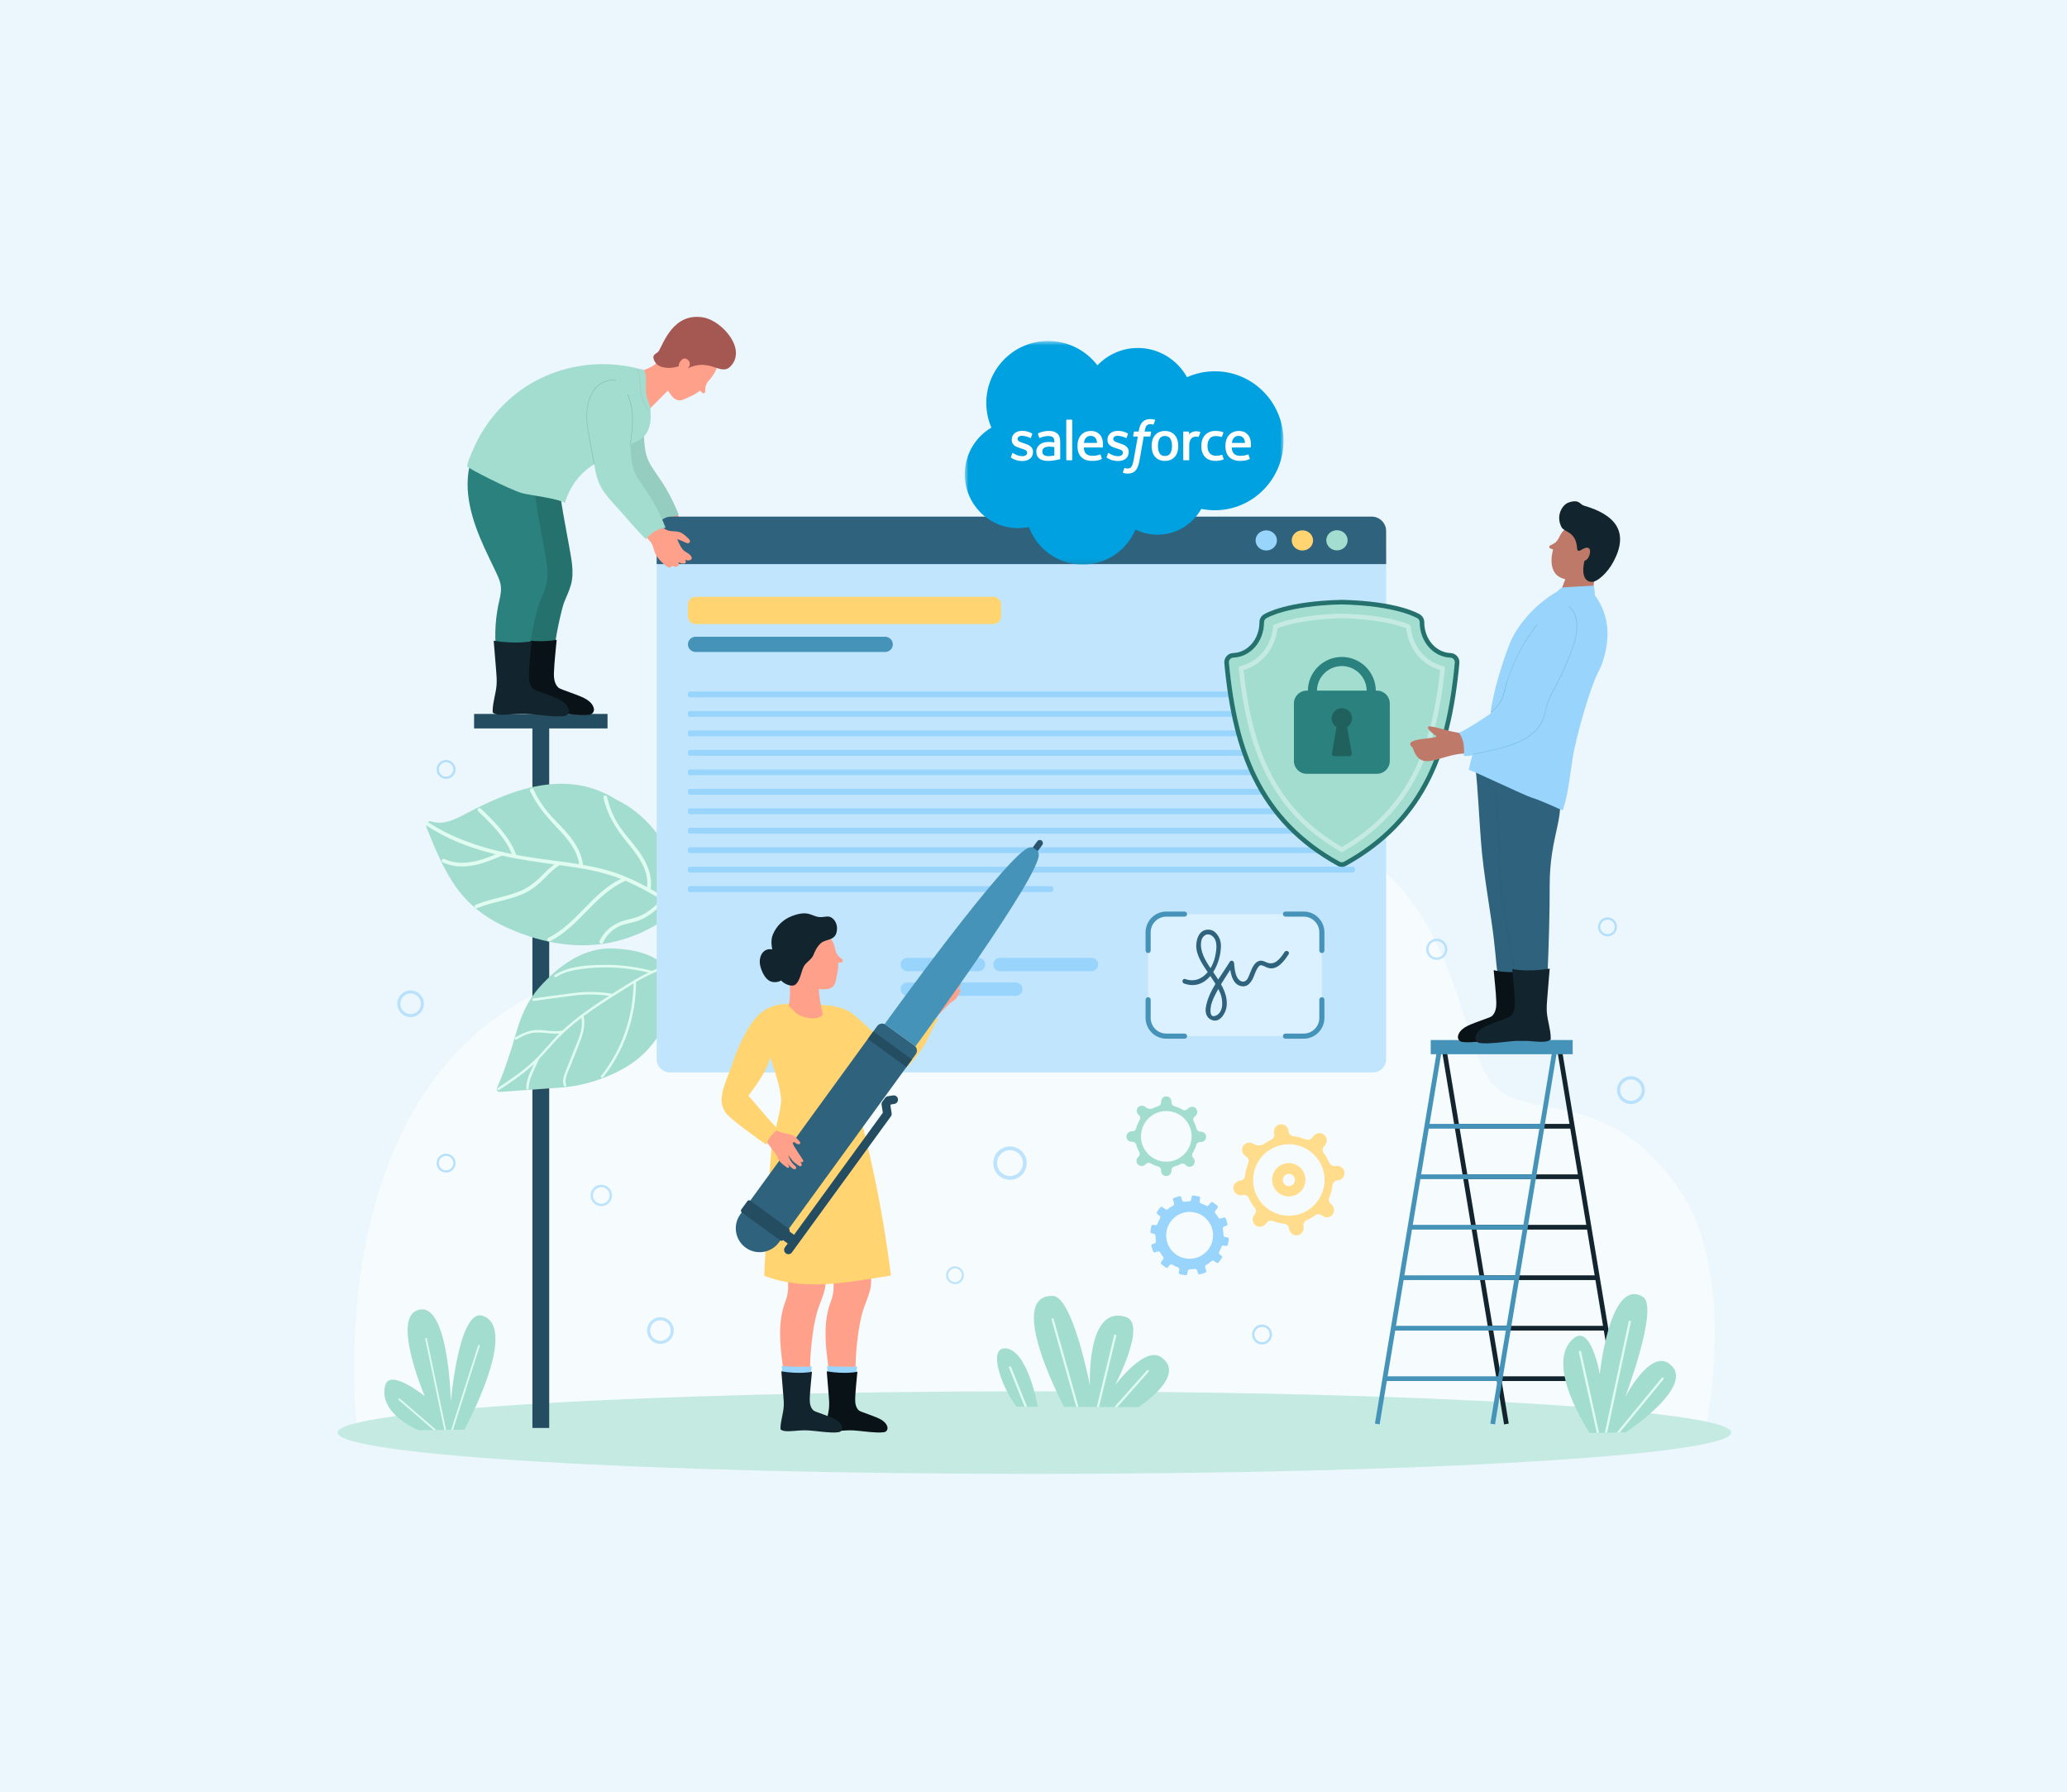 <svg width="398" height="345" viewBox="0 0 398 345" fill="none" xmlns="http://www.w3.org/2000/svg">
<rect width="398" height="345" fill="#ECF6FD"/>
<path opacity="0.5" d="M68.843 275.998H328.27C328.27 275.998 334.979 245.56 323.215 228.738C308.95 208.347 293.359 216.445 287.086 208.239C278.777 197.364 281.09 154.057 228.424 156.887C197.626 158.544 185.718 192.87 175.788 192.87C163.158 192.87 145.629 178.095 113.861 187.117C59.099 202.67 68.843 275.998 68.843 275.998Z" fill="white"/>
<path d="M333.346 275.796C333.346 280.189 273.273 283.746 199.172 283.746C125.072 283.746 65 280.189 65 275.796C65 271.404 125.072 267.846 199.172 267.846C273.273 267.846 333.346 271.407 333.346 275.796Z" fill="#C5EAE2"/>
<path d="M89.416 275.23C89.416 275.23 100.03 255.798 92.984 253.326C88.33 251.69 86.814 269.867 86.814 269.867C86.814 269.867 86.4 249.717 80.221 252.298C75.56 254.24 81.788 268.787 81.788 268.787C81.788 268.787 75.023 263.297 74.166 266.745C72.81 272.224 80.599 275.33 80.599 275.33L89.416 275.231V275.23Z" fill="#A2DDD0"/>
<path d="M87.234 275.255L92.373 259.151C92.4 259.061 92.35 258.969 92.263 258.94C92.173 258.91 92.08 258.959 92.05 259.048L86.879 275.258L87.234 275.254V275.255Z" fill="#E0FBF0"/>
<path d="M85.893 275.269L82.209 257.716C82.19 257.625 82.1 257.563 82.011 257.585C81.919 257.606 81.86 257.693 81.878 257.785L85.548 275.275L85.893 275.269Z" fill="#E0FBF0"/>
<path d="M83.998 275.292L77.002 269.268C76.931 269.208 76.825 269.218 76.763 269.288C76.704 269.358 76.71 269.466 76.781 269.525L83.487 275.298L83.998 275.293V275.292Z" fill="#E0FBF0"/>
<path d="M105.75 137.73H102.516V274.902H105.75V137.73Z" fill="#254D62"/>
<path d="M116.979 137.441H91.285V140.233H116.979V137.441Z" fill="#254D62"/>
<path d="M99.361 198.934C98.344 202.55 97.148 206.078 95.679 209.507C95.535 209.846 95.869 210.238 96.237 210.215C100.208 209.933 104.176 209.65 108.143 209.364C111.431 209.132 116.065 208.046 120.487 205.459C125.81 202.339 129.521 196.616 129.324 189.959C129.148 184.143 123.033 182.857 118.248 182.595C112.349 182.275 107.481 186.038 103.917 190.012C101.597 192.595 100.308 195.577 99.361 198.934Z" fill="#A2DDD0"/>
<path d="M96.135 209.824C98.275 208.402 100.427 206.974 102.356 205.262C102.514 205.117 102.67 204.973 102.826 204.831C102.514 205.493 102.202 206.158 101.922 206.827C101.571 207.682 101.339 208.57 101.322 209.495C101.316 209.8 101.792 209.862 101.795 209.553C101.811 208.636 102.046 207.775 102.401 206.934C102.818 205.958 103.278 205.004 103.719 204.045C103.739 204.001 103.746 203.963 103.741 203.927C105.018 202.601 106.185 201.17 107.474 199.85C108.864 198.43 110.371 197.147 111.948 195.948C112.413 198.168 111.187 200.485 110.397 202.493C109.913 203.704 109.432 204.921 108.951 206.136C108.581 207.071 108.212 208.044 108.579 209.033C108.685 209.328 109.127 209.131 109.018 208.849C108.582 207.668 109.413 206.275 109.839 205.202C110.333 203.949 110.828 202.704 111.324 201.453C112.052 199.609 112.846 197.64 112.363 195.641C114.682 193.919 117.137 192.363 119.574 190.83C120.376 190.324 121.179 189.817 121.993 189.33C121.899 195.786 119.777 202.042 115.746 207.117C115.55 207.36 115.937 207.64 116.127 207.405C120.282 202.181 122.447 195.7 122.475 189.045C124.151 188.065 125.876 187.179 127.729 186.559C128.02 186.456 127.829 186.018 127.538 186.118C126.855 186.343 126.19 186.614 125.535 186.903C125.522 186.897 125.512 186.894 125.494 186.891C122.466 186.112 119.36 185.722 116.226 185.753C113.103 185.787 109.484 185.966 106.795 187.715C106.538 187.884 106.838 188.259 107.095 188.091C108.53 187.157 110.198 186.791 111.87 186.56C113.366 186.35 114.875 186.24 116.385 186.229C119.235 186.215 122.08 186.553 124.851 187.227C123.957 187.658 123.085 188.137 122.233 188.635C122.137 188.624 122.044 188.665 122.011 188.768C121.555 189.031 121.11 189.309 120.658 189.588C119.735 190.159 118.814 190.737 117.898 191.319C115.506 190.923 113.148 190.847 110.731 191.14C108.057 191.463 105.38 191.858 102.704 192.215C102.399 192.258 102.467 192.732 102.776 192.695C105.361 192.344 107.943 191.971 110.533 191.648C112.808 191.364 115.027 191.386 117.281 191.712C116.203 192.404 115.136 193.108 114.076 193.836C113.417 194.29 112.762 194.757 112.117 195.235C112.008 195.232 111.884 195.311 111.852 195.434C110.628 196.363 109.439 197.331 108.317 198.378C108.306 198.376 108.3 198.378 108.293 198.381C106.765 198.736 105.237 198.305 103.705 198.283C102.047 198.262 100.655 198.891 99.241 199.687C98.976 199.836 99.165 200.28 99.431 200.126C100.143 199.729 100.861 199.322 101.64 199.067C102.426 198.808 103.242 198.73 104.066 198.774C105.279 198.839 106.493 199.088 107.707 198.962C106.014 200.636 104.558 202.528 102.84 204.176C100.724 206.205 98.272 207.842 95.836 209.456C95.58 209.628 95.879 210.001 96.139 209.831L96.135 209.824Z" fill="#E0FBF0"/>
<path d="M117.334 181.499C120.676 180.846 123.935 179.556 126.918 177.699C129.209 176.272 131.364 175.052 131.054 171.726C130.432 165.06 126.408 159.082 121.578 155.652C120.664 155.002 119.711 154.464 118.742 153.982C116.532 152.589 114.122 151.61 111.596 151.182C106.902 150.38 102.167 151.307 97.691 152.971C95.477 153.792 93.321 154.801 91.191 155.869C88.597 157.17 85.867 159.076 82.955 158.131C82.307 157.92 81.899 158.735 82.148 159.361C83.758 163.36 85.398 167.403 87.844 170.829C90.195 174.127 93.253 176.46 96.638 178.114C103.103 181.269 110.363 182.852 117.329 181.499H117.334Z" fill="#A2DDD0"/>
<path d="M115.452 181.141C116.505 178.967 118.432 177.604 120.753 177.068C122.066 176.77 123.262 176.451 124.41 175.716C125.511 175.013 126.467 174.11 127.405 173.206C125.213 171.907 122.985 170.664 120.644 169.644C120.587 169.618 120.527 169.599 120.463 169.568C114.603 172.08 111.577 178.363 105.91 181.194C105.497 181.402 105.139 180.779 105.555 180.572C111.039 177.832 114.041 171.86 119.553 169.195C116.733 168.105 113.793 167.443 110.797 166.988C109.789 166.838 108.779 166.69 107.769 166.548C106.321 167.452 105.234 168.75 103.997 169.904C102.912 170.905 101.716 171.686 100.35 172.249C97.617 173.366 94.636 173.682 91.91 174.823C91.489 174.999 91.128 174.372 91.555 174.195C94.227 173.08 97.132 172.731 99.828 171.681C101.412 171.066 102.723 170.145 103.936 168.963C104.843 168.074 105.713 167.159 106.72 166.404C103.345 165.932 99.976 165.461 96.652 164.731C93.037 166.295 89.056 167.769 85.233 166.002C84.812 165.807 85.172 165.182 85.588 165.372C88.853 166.886 92.324 165.776 95.466 164.462C94.212 164.163 92.961 163.825 91.72 163.426C88.34 162.346 85.091 160.889 82.124 158.93C81.738 158.676 82.091 158.049 82.48 158.304C86.77 161.134 91.602 162.843 96.573 163.99C96.741 163.922 96.895 163.984 96.991 164.09C97.515 164.208 98.042 164.315 98.57 164.418C98.155 163.407 97.62 162.463 97 161.571C95.609 159.575 93.813 157.844 92.061 156.173C91.724 155.849 92.236 155.34 92.569 155.659C95.292 158.263 98.056 160.992 99.4 164.582C99.813 164.663 100.23 164.739 100.643 164.81C102.974 165.213 105.337 165.504 107.693 165.813C107.71 165.813 107.724 165.818 107.74 165.82C109.001 165.983 110.26 166.161 111.515 166.369C111.128 163.562 109.187 161.356 107.293 159.376C105.225 157.208 103.37 155.038 102.08 152.306C101.885 151.888 102.508 151.531 102.706 151.951C103.425 153.47 104.301 154.904 105.365 156.21C106.403 157.477 107.595 158.61 108.696 159.82C110.437 161.726 111.942 163.88 112.252 166.502C114.897 166.968 117.504 167.593 120.012 168.605C121.587 169.237 123.102 169.978 124.595 170.783C125.012 167.438 122.717 164.576 120.721 162.126C118.611 159.545 116.932 156.887 116.2 153.594C116.102 153.14 116.796 152.96 116.896 153.409C117.292 155.198 117.95 156.907 118.904 158.478C119.952 160.203 121.334 161.681 122.557 163.273C124.292 165.535 125.719 168.224 125.264 171.143C126.909 172.049 128.525 173.027 130.137 174.003C130.53 174.241 130.175 174.871 129.778 174.63C129.204 174.28 128.627 173.934 128.051 173.587C126.335 175.227 124.539 176.867 122.183 177.475C120.922 177.811 119.68 177.978 118.554 178.688C117.468 179.369 116.636 180.349 116.081 181.499C115.878 181.911 115.254 181.556 115.454 181.138L115.452 181.141Z" fill="#E0FBF0"/>
<g opacity="0.6">
<path d="M113.711 230.147C113.711 229.005 114.636 228.078 115.779 228.078C116.921 228.078 117.848 229.005 117.848 230.147C117.848 231.29 116.919 232.216 115.779 232.216C114.639 232.216 113.711 231.287 113.711 230.147ZM114.181 230.147C114.181 231.028 114.898 231.747 115.779 231.747C116.659 231.747 117.376 231.028 117.376 230.147C117.376 229.267 116.661 228.548 115.779 228.548C114.897 228.548 114.181 229.264 114.181 230.147Z" fill="#98D4FC"/>
</g>
<g opacity="0.6">
<path d="M124.598 256.15C124.598 254.733 125.749 253.582 127.164 253.582C128.58 253.582 129.734 254.732 129.734 256.15C129.734 257.569 128.58 258.72 127.164 258.72C125.749 258.72 124.598 257.568 124.598 256.15ZM125.181 256.15C125.181 257.246 126.068 258.135 127.163 258.135C128.257 258.135 129.149 257.246 129.149 256.15C129.149 255.054 128.259 254.166 127.163 254.166C126.067 254.166 125.181 255.056 125.181 256.15Z" fill="#98D4FC"/>
</g>
<g opacity="0.6">
<path d="M191.254 223.916C191.254 222.14 192.698 220.695 194.473 220.695C196.248 220.695 197.693 222.14 197.693 223.916C197.693 225.693 196.249 227.137 194.473 227.137C192.696 227.137 191.254 225.691 191.254 223.916ZM191.986 223.916C191.986 225.29 193.102 226.406 194.474 226.406C195.846 226.406 196.963 225.29 196.963 223.916C196.963 222.543 195.846 221.43 194.474 221.43C193.102 221.43 191.986 222.547 191.986 223.916Z" fill="#98D4FC"/>
</g>
<g opacity="0.6">
<path d="M76.496 193.246C76.496 191.832 77.648 190.681 79.063 190.681C80.477 190.681 81.627 191.832 81.627 193.246C81.627 194.66 80.477 195.811 79.063 195.811C77.648 195.811 76.496 194.662 76.496 193.246ZM77.082 193.246C77.082 194.339 77.97 195.228 79.063 195.228C80.156 195.228 81.043 194.339 81.043 193.246C81.043 192.153 80.154 191.265 79.063 191.265C77.971 191.265 77.082 192.153 77.082 193.246Z" fill="#98D4FC"/>
</g>
<g opacity="0.7">
<path d="M241.098 256.915C241.098 255.86 241.954 255.002 243.011 255.002C244.067 255.002 244.925 255.86 244.925 256.915C244.925 257.97 244.067 258.828 243.011 258.828C241.954 258.828 241.098 257.97 241.098 256.915ZM241.533 256.915C241.533 257.73 242.196 258.393 243.011 258.393C243.825 258.393 244.488 257.73 244.488 256.915C244.488 256.101 243.828 255.438 243.011 255.438C242.194 255.438 241.533 256.098 241.533 256.915Z" fill="#98D4FC"/>
</g>
<g opacity="0.7">
<path d="M307.707 178.44C307.707 177.439 308.521 176.623 309.526 176.623C310.53 176.623 311.341 177.439 311.341 178.44C311.341 179.442 310.527 180.258 309.526 180.258C308.524 180.258 307.707 179.443 307.707 178.44ZM308.121 178.44C308.121 179.215 308.749 179.843 309.526 179.843C310.302 179.843 310.929 179.215 310.929 178.44C310.929 177.666 310.298 177.036 309.526 177.036C308.754 177.036 308.121 177.667 308.121 178.44Z" fill="#98D4FC"/>
</g>
<g opacity="0.7">
<path d="M84.078 148.125C84.078 147.122 84.894 146.306 85.897 146.306C86.9 146.306 87.711 147.122 87.711 148.125C87.711 149.128 86.895 149.942 85.897 149.942C84.898 149.942 84.078 149.127 84.078 148.125ZM84.492 148.125C84.492 148.898 85.121 149.528 85.897 149.528C86.673 149.528 87.3 148.898 87.3 148.125C87.3 147.352 86.67 146.72 85.897 146.72C85.123 146.72 84.492 147.35 84.492 148.125Z" fill="#98D4FC"/>
</g>
<g opacity="0.7">
<path d="M84.078 223.919C84.078 222.916 84.892 222.099 85.895 222.099C86.898 222.099 87.711 222.915 87.711 223.919C87.711 224.924 86.895 225.734 85.895 225.734C84.895 225.734 84.078 224.921 84.078 223.919ZM84.491 223.919C84.491 224.691 85.121 225.321 85.895 225.321C86.67 225.321 87.297 224.69 87.297 223.919C87.297 223.149 86.669 222.513 85.895 222.513C85.122 222.513 84.491 223.144 84.491 223.919Z" fill="#98D4FC"/>
</g>
<g opacity="0.6">
<path d="M311.359 209.867C311.359 208.391 312.56 207.194 314.036 207.194C315.512 207.194 316.712 208.391 316.712 209.867C316.712 211.344 315.512 212.544 314.036 212.544C312.56 212.544 311.359 211.344 311.359 209.867ZM311.968 209.867C311.968 211.01 312.895 211.934 314.036 211.934C315.177 211.934 316.101 211.01 316.101 209.867C316.101 208.725 315.173 207.799 314.036 207.799C312.899 207.799 311.968 208.729 311.968 209.867Z" fill="#98D4FC"/>
</g>
<g opacity="0.6">
<path d="M182.172 245.499C182.172 244.553 182.941 243.785 183.885 243.785C184.829 243.785 185.601 244.553 185.601 245.499C185.601 246.446 184.832 247.214 183.885 247.214C182.938 247.214 182.172 246.444 182.172 245.499ZM182.562 245.499C182.562 246.229 183.154 246.825 183.885 246.825C184.616 246.825 185.21 246.229 185.21 245.499C185.21 244.769 184.616 244.176 183.885 244.176C183.154 244.176 182.562 244.769 182.562 245.499Z" fill="#98D4FC"/>
</g>
<g opacity="0.6">
<path d="M274.598 182.754C274.598 181.627 275.515 180.711 276.642 180.711C277.769 180.711 278.686 181.627 278.686 182.754C278.686 183.881 277.769 184.799 276.642 184.799C275.515 184.799 274.598 183.881 274.598 182.754ZM275.064 182.754C275.064 183.627 275.773 184.336 276.643 184.336C277.514 184.336 278.221 183.627 278.221 182.754C278.221 181.88 277.512 181.175 276.643 181.175C275.774 181.175 275.064 181.88 275.064 182.754Z" fill="#98D4FC"/>
</g>
<path d="M204.88 270.84C204.88 270.84 193.401 249.255 202.725 249.483C206.561 249.577 209.873 266.74 209.873 266.74C209.873 266.74 209.12 251.079 216.791 253.537C220.941 254.867 214.661 266.74 214.661 266.74C214.661 266.74 220.346 259.072 223.543 261.251C228.756 264.798 219.191 270.898 219.191 270.898L204.88 270.84Z" fill="#A2DDD0"/>
<path d="M199.842 270.819C199.842 270.819 197.819 259.395 193.376 259.588C190.195 259.733 193.065 267.468 195.76 270.811C195.76 270.811 199.718 270.819 199.842 270.819Z" fill="#A2DDD0"/>
<path d="M207.668 270.85L202.886 253.935C202.854 253.819 202.738 253.754 202.626 253.785C202.51 253.818 202.445 253.935 202.476 254.05L207.225 270.847H207.669L207.668 270.85Z" fill="#E0FBF0"/>
<path d="M211.622 270.867L214.936 257.177C214.963 257.065 214.893 256.949 214.777 256.92C214.663 256.896 214.549 256.962 214.521 257.079L211.184 270.866H211.62L211.622 270.867Z" fill="#E0FBF0"/>
<path d="M197.748 270.811L194.688 263.178C194.646 263.067 194.519 263.015 194.412 263.059C194.302 263.104 194.249 263.228 194.293 263.336L197.286 270.808H197.748V270.811Z" fill="#E0FBF0"/>
<path d="M215.141 270.887L221.162 264.097C221.241 264.01 221.234 263.874 221.143 263.794C221.056 263.715 220.921 263.724 220.84 263.812L214.57 270.887H215.139H215.141Z" fill="#E0FBF0"/>
<path d="M237.484 228.82C237.565 229.63 238.307 230.198 239.1 230.075L239.344 230.039C239.807 229.968 240.252 230.217 240.445 230.644C240.744 231.311 241.126 231.923 241.572 232.478C241.884 232.862 241.896 233.404 241.589 233.789L241.501 233.9C240.999 234.525 241.117 235.449 241.778 235.927C242.396 236.372 243.27 236.196 243.747 235.602L243.928 235.379C244.211 235.024 244.691 234.903 245.114 235.066C245.803 235.334 246.528 235.513 247.279 235.589C247.748 235.638 248.13 235.989 248.205 236.457L248.231 236.636C248.358 237.43 249.123 237.963 249.919 237.795C250.666 237.637 251.122 236.872 251.004 236.12L250.987 236.019C250.912 235.551 251.173 235.099 251.608 234.907C252.187 234.649 252.731 234.332 253.227 233.96C253.611 233.676 254.135 233.672 254.51 233.972L254.6 234.044C255.228 234.546 256.152 234.428 256.627 233.766C257.074 233.148 256.899 232.273 256.303 231.797L256.24 231.743C255.869 231.449 255.757 230.944 255.945 230.511C256.265 229.775 256.478 228.993 256.575 228.181C256.633 227.713 256.982 227.34 257.446 227.268L257.688 227.23C258.482 227.108 259.019 226.346 258.856 225.549C258.701 224.804 257.937 224.34 257.185 224.457L257.065 224.476C256.593 224.547 256.138 224.283 255.952 223.843C255.675 223.188 255.319 222.575 254.896 222.022C254.603 221.64 254.599 221.112 254.9 220.735L255.157 220.419C255.659 219.793 255.54 218.866 254.879 218.39C254.259 217.945 253.384 218.121 252.908 218.715L252.636 219.053C252.345 219.42 251.849 219.535 251.416 219.354C250.674 219.044 249.882 218.839 249.06 218.751C248.588 218.701 248.207 218.352 248.131 217.883L248.092 217.625C247.964 216.831 247.2 216.297 246.404 216.464C245.659 216.622 245.201 217.387 245.32 218.141L245.346 218.321C245.422 218.791 245.162 219.244 244.728 219.434C244.366 219.596 243.9 219.886 243.483 220.165C242.854 220.585 242.043 220.614 241.391 220.23L241.272 220.158C240.582 219.749 239.682 219.997 239.304 220.719C238.951 221.395 239.248 222.236 239.904 222.625L239.926 222.637C240.376 222.903 240.543 223.463 240.341 223.95C240.033 224.702 239.827 225.504 239.744 226.335C239.696 226.81 239.342 227.196 238.872 227.269L238.755 227.286C238 227.403 237.411 228.072 237.487 228.83L237.484 228.82ZM254.814 225.405C255.92 229.627 252.894 233.787 248.536 234.032C245.308 234.215 242.336 232.052 241.517 228.927C240.412 224.702 243.436 220.545 247.796 220.296C251.022 220.114 253.996 222.278 254.814 225.404V225.405Z" fill="#FFDD8D"/>
<path d="M244.992 227.624C245.27 229.375 246.914 230.572 248.662 230.295C250.414 230.02 251.607 228.376 251.333 226.625C251.057 224.874 249.411 223.678 247.663 223.956C245.912 224.23 244.719 225.874 244.992 227.624ZM247.011 227.348C246.909 226.708 247.347 226.108 247.986 226.007C248.627 225.907 249.227 226.342 249.327 226.983C249.43 227.621 248.993 228.223 248.352 228.323C247.712 228.426 247.112 227.987 247.011 227.348Z" fill="#FFDD8D"/>
<path d="M221.779 237.439L222.169 237.503C222.358 237.534 222.489 237.701 222.49 237.891C222.493 238.241 222.524 238.589 222.58 238.926C222.612 239.121 222.507 239.311 222.317 239.368L221.915 239.497C221.745 239.55 221.65 239.733 221.702 239.904L222.007 240.87C222.062 241.043 222.243 241.138 222.415 241.084L222.924 240.924C223.099 240.87 223.286 240.946 223.377 241.108C223.548 241.403 223.741 241.684 223.955 241.948C224.068 242.09 224.078 242.284 223.969 242.43L223.587 242.944C223.48 243.086 223.51 243.29 223.654 243.397L224.464 244.003C224.607 244.11 224.813 244.079 224.919 243.937L225.197 243.564C225.319 243.402 225.54 243.365 225.714 243.468C226.06 243.671 226.426 243.842 226.81 243.982C226.989 244.047 227.102 244.224 227.07 244.412L226.978 244.954C226.949 245.13 227.068 245.296 227.244 245.327L228.242 245.496C228.419 245.526 228.587 245.409 228.618 245.23L228.709 244.691C228.742 244.505 228.905 244.371 229.097 244.368C229.419 244.365 229.741 244.338 230.055 244.289C230.246 244.258 230.434 244.365 230.494 244.552L230.673 245.122C230.725 245.295 230.91 245.386 231.08 245.333L232.045 245.029C232.217 244.974 232.311 244.793 232.258 244.622L232.056 243.978C232 243.799 232.08 243.61 232.242 243.519C232.613 243.307 232.962 243.063 233.286 242.786C233.424 242.668 233.627 242.654 233.775 242.766L234.203 243.083C234.347 243.19 234.55 243.161 234.658 243.017L235.264 242.206C235.371 242.06 235.342 241.859 235.198 241.751L234.858 241.498C234.701 241.381 234.663 241.166 234.757 240.994C234.923 240.691 235.065 240.374 235.184 240.046C235.25 239.866 235.428 239.753 235.615 239.785L236.06 239.86C236.238 239.89 236.405 239.773 236.436 239.595L236.604 238.596C236.635 238.42 236.516 238.251 236.339 238.222L235.892 238.146C235.704 238.113 235.575 237.95 235.573 237.761C235.568 237.354 235.528 236.954 235.451 236.565C235.413 236.368 235.522 236.172 235.713 236.114L236.135 235.981C236.308 235.926 236.402 235.744 236.347 235.573L236.045 234.607C235.99 234.434 235.806 234.339 235.636 234.393L235.054 234.576C234.881 234.631 234.699 234.556 234.605 234.401C234.432 234.122 234.237 233.853 234.023 233.601C233.905 233.462 233.892 233.26 234.002 233.114L234.432 232.538C234.539 232.395 234.509 232.192 234.365 232.084L233.554 231.477C233.41 231.371 233.207 231.399 233.1 231.543L232.748 232.015C232.628 232.174 232.414 232.215 232.241 232.116C231.928 231.942 231.597 231.792 231.252 231.671C231.073 231.605 230.962 231.428 230.993 231.24L231.087 230.695C231.117 230.519 230.997 230.348 230.82 230.32L229.822 230.15C229.643 230.12 229.477 230.239 229.446 230.418L229.355 230.963C229.322 231.151 229.156 231.282 228.967 231.284C228.661 231.285 228.359 231.311 228.063 231.356C227.871 231.384 227.685 231.275 227.625 231.091L227.446 230.516C227.391 230.346 227.209 230.25 227.037 230.305L226.072 230.609C225.899 230.663 225.806 230.846 225.86 231.018L226.06 231.647C226.115 231.826 226.034 232.014 225.869 232.105C225.517 232.3 225.183 232.525 224.872 232.783C224.734 232.897 224.537 232.907 224.392 232.8L223.847 232.395C223.703 232.287 223.499 232.316 223.392 232.46L222.786 233.273C222.679 233.418 222.708 233.621 222.852 233.728L223.269 234.039C223.431 234.158 223.466 234.376 223.368 234.551C223.175 234.885 223.011 235.238 222.876 235.609C222.813 235.788 222.635 235.897 222.448 235.866L222.056 235.8C221.88 235.771 221.712 235.89 221.681 236.066L221.512 237.065C221.483 237.241 221.602 237.41 221.777 237.44L221.779 237.439ZM224.544 237.953C224.479 234.721 227.646 232.473 230.675 233.604C232.368 234.234 233.538 235.886 233.575 237.692C233.641 240.924 230.476 243.169 227.446 242.039C225.753 241.408 224.582 239.759 224.544 237.951V237.953Z" fill="#98D4FC"/>
<path d="M216.901 218.749C216.869 219.323 217.324 219.803 217.894 219.804L218.07 219.807C218.402 219.807 218.686 220.034 218.776 220.354C218.911 220.851 219.11 221.324 219.362 221.762C219.537 222.065 219.486 222.446 219.227 222.681L219.155 222.747C218.733 223.132 218.716 223.792 219.124 224.198C219.51 224.577 220.141 224.55 220.541 224.187L220.693 224.049C220.93 223.833 221.28 223.801 221.558 223.961C222.009 224.223 222.499 224.429 223.015 224.569C223.338 224.652 223.567 224.942 223.567 225.274V225.407C223.567 225.976 224.045 226.434 224.621 226.403C225.161 226.376 225.566 225.89 225.566 225.352V225.276C225.566 224.94 225.797 224.65 226.123 224.564C226.558 224.45 226.972 224.287 227.364 224.08C227.665 223.922 228.033 223.98 228.261 224.232L228.316 224.292C228.699 224.715 229.361 224.729 229.768 224.322C230.15 223.936 230.121 223.305 229.757 222.905L229.719 222.861C229.494 222.612 229.468 222.247 229.649 221.964C229.953 221.484 230.191 220.958 230.347 220.4C230.439 220.08 230.726 219.855 231.059 219.856H231.233C231.803 219.859 232.262 219.385 232.235 218.807C232.211 218.267 231.725 217.859 231.184 217.858H231.1C230.76 217.858 230.473 217.619 230.391 217.293C230.267 216.801 230.087 216.333 229.852 215.897C229.688 215.598 229.742 215.226 229.995 214.996L230.209 214.803C230.631 214.419 230.649 213.757 230.237 213.352C229.854 212.972 229.222 212.997 228.822 213.362L228.594 213.571C228.347 213.792 227.988 213.82 227.706 213.645C227.219 213.345 226.686 213.113 226.121 212.962C225.797 212.875 225.566 212.588 225.566 212.251V212.063C225.566 211.493 225.089 211.035 224.512 211.066C223.973 211.094 223.567 211.579 223.567 212.12V212.249C223.567 212.586 223.336 212.873 223.012 212.961C222.74 213.033 222.381 213.183 222.06 213.333C221.573 213.558 221.001 213.488 220.585 213.147L220.51 213.086C220.071 212.723 219.413 212.796 219.071 213.259C218.747 213.695 218.861 214.316 219.279 214.661L219.292 214.672C219.579 214.91 219.634 215.32 219.44 215.639C219.138 216.132 218.906 216.671 218.757 217.243C218.672 217.572 218.382 217.804 218.044 217.801H217.958C217.417 217.798 216.931 218.203 216.898 218.742L216.901 218.749ZM229.42 218.269C229.729 221.351 227.15 223.929 224.069 223.621C221.788 223.394 219.944 221.548 219.717 219.269C219.409 216.188 221.988 213.609 225.069 213.916C227.35 214.144 229.194 215.99 229.42 218.269Z" fill="#A2DDD0"/>
<path d="M133.185 101.904C133.487 102.067 133.785 102.241 134.076 102.422C134.352 102.593 134.844 103.031 135.195 102.76C135.516 102.511 135.233 102.117 135.045 101.891C134.658 101.425 134.221 100.884 133.687 100.582C133.124 100.261 132.456 100.26 131.846 100.084C131.08 99.868 130.478 99.356 130.133 98.636C129.137 99.292 127.909 100.144 127.168 100.674C127.422 101.216 127.861 101.656 128.039 102.233C128.21 102.797 128.208 103.396 128.389 103.959C128.705 104.94 129.335 105.795 130.053 106.523C130.287 106.76 130.605 107.11 130.984 107.006C131.087 106.974 131.183 106.82 131.256 106.803C131.372 106.775 131.555 106.923 131.687 106.965C131.946 107.044 132.308 107.086 132.528 106.882C132.748 106.681 132.672 106.424 132.539 106.205C132.908 106.441 133.469 106.731 133.83 106.584C134.138 106.457 134.05 106.151 133.92 105.917C134.265 106.099 134.675 106.262 135.04 106.055C135.351 105.882 135.286 105.581 135.13 105.313C134.893 104.896 134.454 104.648 134.111 104.332C133.586 103.851 133.354 103.141 133.144 102.477C133.09 102.312 133.031 102.139 132.996 101.969C132.952 101.745 132.985 101.791 133.186 101.901L133.185 101.904Z" fill="#EE9681"/>
<path d="M125.306 89.561C124.189 87.743 124.115 85.897 123.97 83.854H116.793C116.793 83.854 116.931 86.993 117.004 86.952C117.235 88.877 117.742 90.748 118.902 92.351C119.992 93.857 121.337 95.207 122.564 96.599C123.993 98.22 125.379 99.892 126.938 101.392C127.908 100.167 129.177 99.418 130.719 99.16C130.036 97.461 129.253 95.803 128.342 94.215C127.417 92.601 126.275 91.141 125.306 89.561Z" fill="#96CDC1"/>
<path d="M100.253 109.731C100.619 110.497 100.998 111.27 101.182 112.103C101.41 113.152 101.244 114.203 100.998 115.233C100.233 118.434 100.024 121.617 100.333 124.931H106.813C106.817 123.164 108.147 117.145 108.627 115.946C109.075 114.825 109.612 113.733 109.936 112.565C110.615 110.124 109.991 107.501 109.568 105.064C109.102 102.391 108.561 99.732 108.144 97.049C107.713 94.267 107.448 91.464 107.523 88.651H95.445C93.867 94.187 95.753 100.056 98.083 105.158C98.783 106.693 99.531 108.205 100.254 109.731H100.253Z" fill="#25716D"/>
<path d="M114.363 136.471C114.213 135.664 113.646 135.118 113.008 134.69C111.784 133.866 107.961 132.774 107.554 132.409C106.768 131.709 106.624 130.567 106.658 129.56C106.732 127.431 107.006 125.295 107.186 123.173C107.186 123.173 104.493 123.828 99.886 123.084C99.886 123.084 100.199 126.894 100.354 128.798C100.43 129.727 100.512 130.658 100.44 131.594C100.378 132.412 100.202 133.215 100.038 134.02C99.872 134.818 99.712 135.623 99.686 136.441C99.68 136.586 99.686 136.886 99.686 136.886C100.193 137.403 101.398 137.36 101.964 137.334C103.397 137.275 104.776 137.055 106.218 137.148C108.075 137.271 109.915 137.571 111.778 137.643C112.415 137.665 113.024 137.66 113.603 137.571C114.342 137.377 114.406 136.689 114.363 136.471Z" fill="#091317"/>
<path d="M95.428 109.993C95.791 110.758 96.175 111.531 96.355 112.365C96.586 113.413 96.418 114.465 96.173 115.492C95.408 118.694 95.198 121.878 95.51 125.191H101.987C101.99 123.426 103.321 117.404 103.801 116.209C104.248 115.085 104.785 113.993 105.11 112.826C105.789 110.383 105.165 107.761 104.741 105.323C104.276 102.649 103.734 99.991 103.318 97.311C102.886 94.531 102.622 91.726 102.697 88.911H90.617C89.038 94.448 90.924 100.316 93.256 105.42C93.956 106.954 94.704 108.467 95.428 109.991V109.993Z" fill="#2A817D"/>
<path d="M126.292 70.011C126.856 69.494 127.213 69.116 127.213 69.116C127.213 69.116 128.089 69.998 129.168 69.494C129.182 69.487 135.885 65.332 137.367 66.938C139.121 68.841 138.229 71.314 136.517 73.221C135.79 74.03 135.824 74.695 135.775 75.424C135.755 75.712 135.33 75.838 135.164 75.569L134.921 75.281C134.866 75.214 134.769 75.207 134.703 75.258C134.127 75.699 133.546 76.061 132.967 76.302C131.608 76.868 130.521 77.902 129.078 75.895C128.909 75.66 128.761 75.421 128.617 75.182L125.146 78.663C123.659 78.636 123.44 74.835 123.139 73.973C123.09 73.832 122.588 71.807 122.728 71.748C124.049 71.16 125.413 70.818 126.292 70.011Z" fill="#FFA18A"/>
<path d="M126.816 67.627C127.72 66.235 129.607 60.04 135.508 61.127C139.024 61.774 143.93 67.281 140.597 70.587C138.769 72.403 136.646 68.834 132.459 70.912C132.487 70.892 132.283 70.121 132.073 70.088C132.941 69.492 130.735 70.764 129.121 70.819C128.291 70.847 126.6 70.814 125.971 69.406C125.406 68.141 126.472 68.153 126.813 67.629L126.816 67.627Z" fill="#A55852"/>
<path d="M131.019 69.553C130.646 70.03 130.551 70.581 131.022 70.952C131.443 71.284 132.062 71.279 132.487 70.846C132.911 70.412 132.936 69.764 132.56 69.381C131.874 68.689 131.377 69.091 131.019 69.553Z" fill="#FFA18A"/>
<path d="M109.538 136.733C109.386 135.924 108.821 135.379 108.183 134.952C106.957 134.129 103.133 133.036 102.725 132.673C101.942 131.973 101.797 130.829 101.832 129.824C101.907 127.694 102.18 125.557 102.359 123.436C102.359 123.436 99.666 124.091 95.059 123.347C95.059 123.347 95.372 127.155 95.53 129.06C95.604 129.989 95.685 130.925 95.616 131.857C95.554 132.676 95.379 133.48 95.211 134.283C95.047 135.08 94.886 135.885 94.861 136.705C94.858 136.848 94.861 137.148 94.861 137.148C95.368 137.665 96.572 137.623 97.138 137.601C98.571 137.536 99.948 137.319 101.393 137.41C103.249 137.532 105.089 137.833 106.953 137.905C107.59 137.929 108.2 137.92 108.776 137.832C109.517 137.639 109.579 136.95 109.538 136.731V136.733Z" fill="#12252E"/>
<path d="M126.449 105.916V203.93C126.449 205.324 127.58 206.455 128.975 206.455H264.373C265.769 206.455 266.899 205.324 266.899 203.93V105.916H126.449Z" fill="#C1E5FD"/>
<path d="M264.121 99.458H129.224C127.692 99.458 126.449 100.701 126.449 102.233V108.595H266.899V102.233C266.899 100.701 265.655 99.458 264.122 99.458H264.121Z" fill="#2F627C"/>
<path d="M259.487 104.014C259.487 105.088 258.567 105.957 257.432 105.957C256.296 105.957 255.375 105.088 255.375 104.014C255.375 102.941 256.296 102.073 257.432 102.073C258.567 102.073 259.487 102.942 259.487 104.014Z" fill="#A2DDD0"/>
<path d="M252.834 104.039C252.834 105.111 251.914 105.981 250.777 105.981C249.64 105.981 248.719 105.111 248.719 104.039C248.719 102.967 249.64 102.098 250.777 102.098C251.914 102.098 252.834 102.966 252.834 104.039Z" fill="#FFD471"/>
<path d="M245.877 104.04C245.877 105.112 244.957 105.981 243.818 105.981C242.68 105.981 241.762 105.112 241.762 104.04C241.762 102.968 242.683 102.098 243.818 102.098C244.954 102.098 245.877 102.966 245.877 104.04Z" fill="#98D4FC"/>
<path d="M192.761 118.653C192.761 119.472 192.09 120.142 191.27 120.142H133.949C133.13 120.142 132.461 119.472 132.461 118.653V116.387C132.461 115.568 133.13 114.898 133.949 114.898H191.27C192.09 114.898 192.761 115.568 192.761 116.387V118.653Z" fill="#FFD471"/>
<path d="M171.916 124.05C171.916 124.857 171.247 125.518 170.427 125.518H133.949C133.13 125.518 132.461 124.857 132.461 124.05C132.461 123.243 133.13 122.584 133.949 122.584H170.426C171.246 122.584 171.915 123.244 171.915 124.05H171.916Z" fill="#4693B9"/>
<path d="M189.704 185.685C189.704 186.393 189.12 186.97 188.403 186.97H174.717C174 186.97 173.414 186.391 173.414 185.685C173.414 184.98 174 184.402 174.717 184.402H188.403C189.12 184.402 189.704 184.981 189.704 185.685Z" fill="#98D4FC"/>
<path d="M211.46 185.685C211.46 186.393 210.874 186.97 210.156 186.97H192.561C191.844 186.97 191.258 186.391 191.258 185.685C191.258 184.98 191.844 184.402 192.561 184.402H210.156C210.874 184.402 211.46 184.981 211.46 185.685Z" fill="#98D4FC"/>
<path d="M196.875 190.43C196.875 191.137 196.289 191.716 195.572 191.716H174.717C174 191.716 173.414 191.137 173.414 190.43C173.414 189.723 174 189.145 174.717 189.145H195.572C196.287 189.145 196.875 189.724 196.875 190.43Z" fill="#98D4FC"/>
<path d="M260.876 133.882C260.876 134.086 260.708 134.253 260.504 134.253H132.831C132.629 134.253 132.461 134.086 132.461 133.882V133.51C132.461 133.305 132.629 133.136 132.831 133.136H260.503C260.707 133.136 260.875 133.304 260.875 133.51V133.882H260.876Z" fill="#98D4FC"/>
<path d="M260.876 137.627C260.876 137.833 260.708 138.001 260.504 138.001H132.831C132.629 138.001 132.461 137.833 132.461 137.627V137.255C132.461 137.05 132.629 136.882 132.831 136.882H260.503C260.707 136.882 260.875 137.05 260.875 137.255V137.627H260.876Z" fill="#98D4FC"/>
<path d="M260.876 141.374C260.876 141.579 260.708 141.746 260.504 141.746H132.831C132.629 141.746 132.461 141.579 132.461 141.374V141.003C132.461 140.797 132.629 140.629 132.831 140.629H260.503C260.707 140.629 260.875 140.797 260.875 141.003V141.374H260.876Z" fill="#98D4FC"/>
<path d="M260.876 145.122C260.876 145.327 260.708 145.494 260.504 145.494H132.831C132.629 145.494 132.461 145.327 132.461 145.122V144.75C132.461 144.545 132.629 144.378 132.831 144.378H260.503C260.707 144.378 260.875 144.545 260.875 144.75V145.122H260.876Z" fill="#98D4FC"/>
<path d="M243.008 148.867C243.008 149.073 242.84 149.241 242.637 149.241H132.831C132.629 149.241 132.461 149.073 132.461 148.867V148.497C132.461 148.291 132.629 148.125 132.831 148.125H242.637C242.84 148.125 243.008 148.293 243.008 148.497V148.867Z" fill="#98D4FC"/>
<path d="M260.876 152.616C260.876 152.82 260.708 152.988 260.504 152.988H132.831C132.629 152.988 132.461 152.82 132.461 152.616V152.244C132.461 152.04 132.629 151.872 132.831 151.872H260.503C260.707 151.872 260.875 152.04 260.875 152.244V152.616H260.876Z" fill="#98D4FC"/>
<path d="M260.876 156.36C260.876 156.566 260.708 156.734 260.504 156.734H132.831C132.629 156.734 132.461 156.566 132.461 156.36V155.99C132.461 155.784 132.629 155.618 132.831 155.618H260.503C260.707 155.618 260.875 155.784 260.875 155.99V156.36H260.876Z" fill="#98D4FC"/>
<path d="M260.876 160.109C260.876 160.313 260.708 160.481 260.504 160.481H132.831C132.629 160.481 132.461 160.313 132.461 160.109V159.736C132.461 159.531 132.629 159.364 132.831 159.364H260.503C260.707 159.364 260.875 159.531 260.875 159.736V160.109H260.876Z" fill="#98D4FC"/>
<path d="M260.876 163.856C260.876 164.06 260.708 164.227 260.504 164.227H132.831C132.629 164.227 132.461 164.06 132.461 163.856V163.484C132.461 163.278 132.629 163.112 132.831 163.112H260.503C260.707 163.112 260.875 163.278 260.875 163.484V163.856H260.876Z" fill="#98D4FC"/>
<path d="M260.876 167.602C260.876 167.807 260.708 167.974 260.504 167.974H132.831C132.629 167.974 132.461 167.806 132.461 167.602V167.23C132.461 167.026 132.629 166.858 132.831 166.858H260.503C260.707 166.858 260.875 167.026 260.875 167.23V167.602H260.876Z" fill="#98D4FC"/>
<path d="M202.81 171.349C202.81 171.553 202.641 171.721 202.437 171.721H132.831C132.629 171.721 132.461 171.553 132.461 171.349V170.977C132.461 170.771 132.629 170.604 132.831 170.604H202.436C202.641 170.604 202.809 170.771 202.809 170.977V171.349H202.81Z" fill="#98D4FC"/>
<path d="M254.518 195.265C254.518 197.581 252.624 199.472 250.311 199.472H225.274C222.96 199.472 221.066 197.581 221.066 195.265V180.186C221.066 177.871 222.96 175.978 225.274 175.978H250.311C252.624 175.978 254.518 177.871 254.518 180.186V195.265Z" fill="#DBF1FF"/>
<path d="M228.085 199.964H224.579C222.375 199.964 220.582 198.171 220.582 195.968V192.461C220.582 192.189 220.803 191.97 221.074 191.97C221.344 191.97 221.565 192.189 221.565 192.461V195.968C221.565 197.628 222.916 198.979 224.58 198.979H228.086C228.357 198.979 228.575 199.201 228.575 199.472C228.575 199.744 228.357 199.964 228.086 199.964H228.085Z" fill="#4693B9"/>
<path d="M251.019 199.964H247.512C247.242 199.964 247.023 199.743 247.023 199.472C247.023 199.202 247.242 198.979 247.512 198.979H251.019C252.681 198.979 254.035 197.628 254.035 195.968V192.461C254.035 192.189 254.254 191.97 254.526 191.97C254.798 191.97 255.016 192.189 255.016 192.461V195.968C255.016 198.171 253.223 199.964 251.019 199.964Z" fill="#4693B9"/>
<path d="M254.526 183.481C254.254 183.481 254.035 183.26 254.035 182.989V179.483C254.035 177.821 252.682 176.467 251.019 176.467H247.512C247.242 176.467 247.023 176.248 247.023 175.977C247.023 175.705 247.242 175.486 247.512 175.486H251.019C253.223 175.486 255.016 177.28 255.016 179.481V182.988C255.016 183.258 254.797 183.479 254.526 183.479V183.481Z" fill="#4693B9"/>
<path d="M221.074 183.481C220.803 183.481 220.582 183.26 220.582 182.989V179.483C220.582 177.28 222.375 175.488 224.579 175.488H228.085C228.355 175.488 228.574 175.708 228.574 175.978C228.574 176.248 228.355 176.468 228.085 176.468H224.579C222.916 176.468 221.564 177.821 221.564 179.484V182.991C221.564 183.261 221.344 183.482 221.072 183.482L221.074 183.481Z" fill="#4693B9"/>
<path d="M247.346 183.269C246.485 184.571 245.444 186.014 243.778 185.233C243.173 184.951 242.687 184.787 242.087 185.157C241.105 185.761 240.777 187.321 240.295 188.283C239.912 189.054 239.174 189.216 238.553 188.608C237.802 187.872 237.713 186.35 237.617 185.391C237.574 184.967 237.03 184.761 236.786 185.168C236.113 186.281 235.31 187.41 234.559 188.575C234.448 188.399 234.334 188.224 234.222 188.051C234.028 187.753 233.82 187.451 233.604 187.139C234.592 185.602 235.113 183.61 235.093 181.926C235.079 180.662 234.146 179.01 232.733 178.97C231.084 178.922 230.423 180.428 230.341 181.862C230.234 183.744 231.48 185.594 232.543 187.149C231.502 188.399 230.003 189.116 228.227 188.48C227.683 188.286 227.451 189.149 227.989 189.341C230.126 190.105 231.84 189.326 233.05 187.894C233.387 188.396 233.722 188.897 234.036 189.411C233.149 190.872 232.414 192.399 232.169 194.036C232.007 195.124 232.457 196.208 233.62 196.452C235.047 196.751 236.038 194.925 236.181 193.78C236.372 192.211 235.845 190.809 235.109 189.49C235.678 188.545 236.29 187.627 236.885 186.697C237.079 187.937 237.492 189.295 238.625 189.733C240.004 190.271 240.81 189.33 241.338 188.17C241.563 187.679 242.161 185.674 242.887 185.825C243.357 185.921 243.779 186.233 244.248 186.355C245.998 186.808 247.304 184.953 248.119 183.72C248.438 183.238 247.664 182.792 247.35 183.269H247.346ZM231.29 181.24C231.459 180.101 232.525 179.441 233.47 180.234C234.561 181.148 234.222 183.031 233.955 184.219C233.783 184.967 233.488 185.716 233.084 186.383C232.019 184.816 231.013 183.093 231.29 181.238V181.24ZM234.083 195.537C232.669 196.131 233.107 193.766 233.263 193.243C233.562 192.242 234.08 191.302 234.583 190.39C234.721 190.658 234.851 190.931 234.966 191.209C235.499 192.501 235.668 194.873 234.083 195.538V195.537Z" fill="#2F627C"/>
<path d="M130.646 103.862C130.967 103.986 131.285 104.118 131.599 104.261C131.895 104.396 132.439 104.768 132.752 104.454C133.038 104.165 132.707 103.81 132.49 103.61C132.046 103.194 131.546 102.717 130.977 102.486C130.375 102.24 129.715 102.324 129.085 102.229C128.297 102.111 127.637 101.684 127.201 101.015C126.298 101.794 125.191 102.797 124.523 103.418C124.845 103.922 125.338 104.3 125.587 104.851C125.831 105.389 125.905 105.982 126.158 106.517C126.597 107.451 127.33 108.218 128.137 108.847C128.402 109.05 128.761 109.36 129.123 109.205C129.221 109.163 129.298 108.997 129.368 108.971C129.479 108.93 129.679 109.052 129.816 109.077C130.085 109.123 130.448 109.115 130.641 108.888C130.832 108.66 130.723 108.415 130.564 108.213C130.961 108.399 131.551 108.615 131.892 108.425C132.181 108.259 132.053 107.964 131.894 107.753C132.261 107.885 132.688 107.996 133.022 107.744C133.307 107.533 133.202 107.243 133.014 106.995C132.725 106.612 132.26 106.424 131.878 106.155C131.295 105.745 130.971 105.069 130.679 104.438C130.608 104.282 130.525 104.118 130.468 103.953C130.395 103.737 130.433 103.779 130.646 103.862Z" fill="#FFA18A"/>
<path d="M125.781 96.627C124.857 95.014 123.715 93.553 122.744 91.971C121.579 90.073 121.551 88.144 121.39 85.995C121.38 85.863 121.359 85.732 121.347 85.599C122.126 85.242 122.933 84.887 123.606 84.367C124.275 83.847 124.73 83.119 124.982 82.314C125.475 80.728 125.237 79.796 125.257 78.553C125.257 78.553 124.499 76.471 124.422 75.972C124.175 74.352 124.871 70.959 123.455 71.095C115.323 68.85 106.347 70.432 99.621 75.591C96.501 77.985 93.905 81.051 92.058 84.523C91.648 85.292 89.927 88.915 89.953 89.781C89.962 90.092 98.079 94.224 100.509 94.936C101.72 95.29 107.366 95.93 108.771 96.817C109.587 94.008 111.294 91.531 113.69 89.843C113.932 89.671 114.183 89.514 114.441 89.366C114.673 91.292 115.181 93.161 116.34 94.764C117.429 96.269 118.774 97.618 120.001 99.012C121.43 100.633 122.816 102.305 124.377 103.806C125.346 102.58 126.614 101.829 128.158 101.571C127.474 99.871 126.691 98.219 125.78 96.628L125.781 96.627Z" fill="#A2DDD0"/>
<path d="M122.721 71.056C123.3 72.444 123.062 74.04 123.315 75.498C123.545 76.816 124.02 78.08 124.865 79.126C124.906 79.176 124.978 79.103 124.937 79.055C124.045 77.953 123.579 76.602 123.37 75.213C123.16 73.83 123.367 72.345 122.815 71.029C122.791 70.971 122.693 70.995 122.719 71.056H122.721Z" fill="#96CDC1"/>
<path d="M121.421 85.511C121.858 82.334 122.274 78.984 120.912 75.961C120.886 75.9 120.8 75.953 120.825 76.012C122.174 79.007 121.758 82.337 121.325 85.485C121.315 85.547 121.414 85.576 121.421 85.511Z" fill="#87B8AD"/>
<path d="M114.449 89.283C114.155 87.672 113.861 86.06 113.565 84.451C113.252 82.738 112.91 81.031 113.052 79.281C113.173 77.773 113.573 76.219 114.511 75.002C115.461 73.773 117.003 72.996 118.567 73.297C118.63 73.308 118.657 73.213 118.595 73.199C117.256 72.942 115.903 73.448 114.931 74.378C113.842 75.423 113.294 76.916 113.06 78.377C112.774 80.163 113.001 81.909 113.322 83.671C113.665 85.549 114.01 87.431 114.352 89.309C114.365 89.373 114.461 89.348 114.451 89.283H114.449Z" fill="#87B8AD"/>
<path d="M311.818 274.217L299.719 201.428L300.62 201.277L312.718 274.069L311.818 274.217Z" fill="#12252E"/>
<path d="M289.609 274.217L277.508 201.428L278.408 201.277L290.507 274.069L289.609 274.217Z" fill="#12252E"/>
<path d="M302.948 216.366H280.535V217.278H302.948V216.366Z" fill="#12252E"/>
<path d="M304.534 226.087H282.121V226.997H304.534V226.087Z" fill="#12252E"/>
<path d="M306.12 235.803H283.707V236.714H306.12V235.803Z" fill="#12252E"/>
<path d="M307.707 245.522H285.293V246.433H307.707V245.522Z" fill="#12252E"/>
<path d="M309.295 255.242H286.883V256.152H309.295V255.242Z" fill="#12252E"/>
<path d="M310.877 264.96H288.465V265.869H310.877V264.96Z" fill="#12252E"/>
<path d="M265.646 274.217L264.746 274.069L276.845 201.277L277.743 201.428L265.646 274.217Z" fill="#4693B9"/>
<path d="M287.862 274.217L286.965 274.069L299.063 201.277L299.96 201.428L287.862 274.217Z" fill="#4693B9"/>
<path d="M296.93 216.366H274.516V217.279H296.93V216.366Z" fill="#4693B9"/>
<path d="M295.348 226.087H272.934V226.997H295.348V226.087Z" fill="#4693B9"/>
<path d="M293.758 235.803H271.344V236.714H293.758V235.803Z" fill="#4693B9"/>
<path d="M292.171 245.522H269.762V246.433H292.171V245.522Z" fill="#4693B9"/>
<path d="M290.586 255.242H268.172V256.152H290.586V255.242Z" fill="#4693B9"/>
<path d="M288.996 264.96H266.582V265.869H288.996V264.96Z" fill="#4693B9"/>
<path d="M302.818 200.22H275.484V202.953H302.818V200.22Z" fill="#4693B9"/>
<path d="M258.375 166.881C258.076 166.881 257.779 166.806 257.517 166.659C250.071 162.546 244.732 157.042 241.194 149.832C238.342 144.017 236.61 136.969 235.745 127.656C235.702 127.175 235.858 126.689 236.178 126.324C236.498 125.959 236.96 125.741 237.444 125.722C240.282 125.615 242.504 123.012 242.504 119.796C242.504 119.18 242.816 118.618 243.337 118.293C243.755 118.031 247.718 115.739 258.33 115.478C258.333 115.478 258.354 115.478 258.374 115.478C258.393 115.478 258.414 115.478 258.423 115.478C269.029 115.74 272.992 118.032 273.41 118.293C273.931 118.617 274.244 119.179 274.244 119.796C274.244 123.012 276.466 125.615 279.304 125.722C279.789 125.739 280.249 125.959 280.571 126.324C280.89 126.689 281.048 127.175 281.004 127.656C280.14 136.971 278.405 144.017 275.553 149.832C272.02 157.042 266.681 162.545 259.233 166.659C258.971 166.806 258.674 166.881 258.376 166.881H258.375Z" fill="#25716D"/>
<path d="M258.379 165.993C258.231 165.993 258.083 165.956 257.949 165.883C250.666 161.859 245.446 156.48 241.994 149.441C239.191 143.724 237.486 136.776 236.633 127.573C236.61 127.331 236.689 127.09 236.85 126.907C237.012 126.724 237.238 126.615 237.482 126.606C240.797 126.482 243.396 123.49 243.396 119.795C243.396 119.487 243.554 119.204 243.813 119.044C243.971 118.944 247.805 116.624 258.361 116.361H258.401C268.957 116.624 272.79 118.944 272.948 119.044C273.206 119.204 273.365 119.489 273.365 119.795C273.365 123.49 275.96 126.482 279.277 126.606C279.521 126.615 279.749 126.724 279.91 126.907C280.072 127.089 280.149 127.331 280.125 127.573C279.27 136.776 277.567 143.724 274.764 149.441C271.311 156.48 266.092 161.859 258.809 165.883C258.675 165.955 258.528 165.993 258.38 165.993H258.379Z" fill="#A2DDD0"/>
<g style="mix-blend-mode:multiply" opacity="0.3">
<path d="M258.356 116.363C247.802 116.625 243.968 118.945 243.809 119.045C243.549 119.206 243.392 119.49 243.392 119.796C243.392 123.491 240.794 126.483 237.478 126.607C237.236 126.617 237.007 126.725 236.845 126.908C236.685 127.09 236.607 127.333 236.628 127.575C237.482 136.778 239.187 143.726 241.99 149.442C245.443 156.482 250.663 161.86 257.945 165.885C258.079 165.956 258.227 165.995 258.375 165.995V116.363H258.355H258.356Z" fill="#A2DDD0"/>
</g>
<path d="M258.374 164.025C258.298 164.025 258.22 164.005 258.154 163.966C251.535 160.165 246.768 155.16 243.581 148.663C240.996 143.393 239.387 137.046 238.518 128.688C238.494 128.462 238.644 128.258 238.865 128.21C242.289 127.455 244.807 124.401 245.128 120.607C245.142 120.442 245.246 120.3 245.397 120.235C246.735 119.671 250.677 118.328 258.364 118.135H258.387C266.072 118.329 270.015 119.671 271.352 120.235C271.506 120.3 271.609 120.442 271.623 120.607C271.944 124.401 274.461 127.455 277.886 128.21C278.107 128.258 278.256 128.464 278.231 128.688C277.362 137.046 275.755 143.393 273.168 148.663C269.982 155.16 265.215 160.165 258.596 163.966C258.529 164.005 258.451 164.025 258.375 164.025H258.374ZM239.439 128.979C240.307 137.04 241.878 143.179 244.376 148.272C247.447 154.533 252.028 159.376 258.374 163.07C264.72 159.376 269.301 154.533 272.371 148.272C274.868 143.179 276.441 137.04 277.308 128.979C273.781 128.026 271.197 124.866 270.763 120.952C269.274 120.361 265.477 119.201 258.374 119.02C251.268 119.2 247.473 120.361 245.984 120.952C245.55 124.867 242.967 128.027 239.439 128.979Z" fill="#C5EAE2"/>
<path d="M265.146 132.957H264.91C264.879 129.378 261.957 126.473 258.37 126.473C254.784 126.473 251.862 129.377 251.831 132.957H251.593C250.244 132.957 249.141 134.062 249.141 135.411V146.512C249.141 147.86 250.245 148.966 251.593 148.966H265.148C266.497 148.966 267.602 147.86 267.602 146.512V135.411C267.602 134.062 266.497 132.957 265.148 132.957H265.146ZM258.369 128.226C260.991 128.226 263.123 130.343 263.154 132.957H253.581C253.613 130.343 255.747 128.226 258.368 128.226H258.369Z" fill="#2A817D"/>
<path d="M259.391 139.98C259.956 139.635 260.337 139.015 260.337 138.304C260.337 137.351 259.658 136.558 258.76 136.376C258.633 136.352 258.504 136.337 258.371 136.337C258.239 136.337 258.108 136.351 257.984 136.376C257.084 136.558 256.406 137.351 256.406 138.304C256.406 139.015 256.784 139.635 257.349 139.98L256.471 144.988C256.413 145.312 256.636 145.575 256.964 145.575H259.779C260.108 145.575 260.329 145.31 260.273 144.988L259.393 139.98H259.391Z" fill="#20615E"/>
<path d="M287.666 149.125C287.664 149.117 300.033 151.969 300.033 151.969C301.499 157.359 298.373 160.823 298.39 170.511C298.403 176.257 298.204 181.981 297.976 187.621H288.364C288.028 185.312 287.953 182.479 287.133 177.032C286.432 172.363 285.672 167.516 285.363 164.291C284.817 158.602 284.561 151.033 284.082 147.833L287.667 149.127L287.666 149.125Z" fill="#2F627C"/>
<path d="M282.247 141.091C280.137 141.296 277.413 140.109 275.455 139.84C274.456 139.708 274.973 140.624 276.482 141.644C277.527 142.351 269.521 141.889 272.022 143.945C273.705 149.31 277.744 144.613 283.094 145.089C282.88 144.11 282.462 142.068 282.247 141.091Z" fill="#BF7968"/>
<path d="M298.473 105.013C299.106 104.7 299.71 104.485 300.158 103.541C301.213 101.315 302.478 100.947 304.831 101.798C306.817 102.517 306.242 108.667 306.238 108.683C306.218 109.3 306.532 109.712 306.828 109.963L307.685 110.279C307.685 110.279 307.324 110.796 307.075 111.49C306.684 112.569 306.904 113.829 306.876 115.218C306.872 115.363 304.656 115.677 304.509 115.684C303.629 115.737 300.789 115.971 300.204 114.663L301.388 111.518C301.15 111.454 300.913 111.373 300.673 111.275C299.111 110.615 298.759 109.269 298.745 107.874C298.735 107.257 298.841 106.593 299.022 105.905C299.042 105.824 298.997 105.744 298.92 105.72L298.573 105.609C298.269 105.559 298.225 105.135 298.473 105.013Z" fill="#BF7968"/>
<path d="M304.985 97.343C304.188 97.114 304.126 96.051 302.075 96.725C300.771 97.154 299.523 99.334 300.682 101.508C301.203 102.476 303.443 102.279 303.66 105.505C303.753 106.905 304.912 105.109 305.853 105.495C306.5 105.758 306.11 107.675 305.083 107.977C305.083 107.977 304.013 112.02 306.575 112.02C307.476 112.02 309.427 110.47 310.687 108.102C313.708 102.431 311.084 99.099 304.984 97.343H304.985Z" fill="#12252E"/>
<path d="M309.505 121.223C309.355 118.827 308.51 116.492 307.079 114.574C307.094 113.93 307.025 113.371 306.846 112.741C305.442 112.857 301.045 113.021 300.828 113.113C300.452 113.272 300.089 113.606 299.778 113.926C295.991 116.05 292.116 120.134 290.574 124.205C290.064 125.553 288.035 130.94 287.108 136.413C287.063 136.685 287.039 137.362 287.039 137.362C285.172 138.62 282.679 140.297 280.887 141.091C281.918 142.262 282.007 144.244 281.853 145.519C282.649 145.582 282.984 145.492 283.515 145.398C283.234 146.333 282.804 148.195 282.804 148.195C284.28 148.665 293.716 153.229 295.129 153.627C296.573 154.037 300.883 156.029 300.883 156.029C301.972 152.96 302.291 149.172 302.81 145.956C303.551 141.365 306.336 132.016 307.683 129.522C308.938 127.194 309.674 123.891 309.506 121.219L309.505 121.223Z" fill="#98D4FC"/>
<g style="mix-blend-mode:multiply" opacity="0.5">
<path d="M291.693 187.496C290.926 182.858 290.155 178.225 289.396 173.59C289.206 172.413 289.023 171.235 288.927 170.047C288.832 168.92 288.838 167.789 288.856 166.661C288.89 164.363 288.755 162.084 288.576 159.792C288.373 157.197 288.17 154.599 287.966 152.002C287.962 151.929 287.845 151.929 287.852 152.002C288.036 154.349 288.22 156.696 288.401 159.04C288.58 161.332 288.776 163.618 288.752 165.918C288.739 167.076 288.704 168.227 288.768 169.382C288.827 170.497 288.973 171.608 289.144 172.713C289.496 175.012 289.895 177.304 290.275 179.6C290.71 182.24 291.145 184.882 291.585 187.527C291.596 187.597 291.706 187.567 291.695 187.497L291.693 187.496Z" fill="#29566D"/>
</g>
<path d="M280.724 199.515C280.869 198.74 281.413 198.22 282.022 197.806C283.199 197.017 286.866 195.968 287.256 195.622C288.008 194.948 288.145 193.856 288.112 192.89C288.04 190.847 287.777 188.796 287.605 186.76C287.605 186.76 290.175 187.572 294.592 186.857C294.592 186.857 294.308 190.33 294.159 192.16C294.085 193.052 294.006 193.947 294.077 194.839C294.136 195.622 294.305 196.397 294.464 197.164C294.622 197.931 294.777 198.7 294.801 199.489C294.805 199.629 294.801 199.918 294.801 199.918C294.315 200.413 293.16 200.371 292.617 200.347C291.24 200.287 289.92 200.078 288.536 200.167C286.754 200.284 284.989 200.574 283.204 200.64C282.589 200.661 282.006 200.659 281.455 200.57C280.743 200.385 280.686 199.727 280.724 199.516V199.515Z" fill="#091317"/>
<path d="M284.089 199.692C284.24 198.893 284.799 198.357 285.429 197.931C286.637 197.116 290.416 196.038 290.818 195.679C291.593 194.989 291.738 193.86 291.702 192.864C291.627 190.764 291.359 188.648 291.179 186.553C291.179 186.553 293.842 187.201 298.392 186.471C298.392 186.471 298.083 190.231 297.928 192.113C297.854 193.03 297.775 193.952 297.844 194.873C297.907 195.684 298.079 196.479 298.245 197.273C298.404 198.061 298.565 198.855 298.59 199.664C298.592 199.808 298.59 200.104 298.59 200.104C298.089 200.616 296.898 200.575 296.338 200.55C294.922 200.491 293.561 200.271 292.136 200.364C290.299 200.481 288.481 200.783 286.643 200.852C286.012 200.874 285.41 200.868 284.84 200.78C284.11 200.588 284.047 199.909 284.088 199.695L284.089 199.692Z" fill="#12252E"/>
<path d="M283.76 145.234C286.439 144.693 289.178 144.185 291.736 143.189C293.856 142.363 295.919 141.034 296.965 138.939C297.52 137.826 297.633 136.579 298.023 135.416C298.474 134.066 299.236 132.845 299.877 131.588C301.107 129.168 302.206 126.661 303.062 124.085C303.864 121.672 304.258 118.61 302.153 116.712C302.097 116.663 302.017 116.745 302.07 116.797C304.075 118.598 303.769 121.503 303.025 123.825C302.227 126.321 301.165 128.754 299.994 131.098C299.404 132.278 298.718 133.418 298.199 134.634C297.729 135.741 297.582 136.922 297.208 138.054C296.448 140.336 294.451 141.889 292.319 142.824C289.61 144.014 286.615 144.544 283.733 145.123C283.661 145.139 283.69 145.25 283.761 145.234H283.76Z" fill="#7ABDE1"/>
<path d="M287.222 137.136C288.053 136.34 288.884 135.518 289.316 134.428C289.773 133.272 289.983 132.012 290.372 130.827C291.156 128.426 292.207 126.111 293.503 123.939C294.255 122.675 295.089 121.462 295.998 120.309C296.043 120.249 295.961 120.168 295.918 120.224C292.873 124.104 290.786 128.537 289.543 133.296C289.349 134.049 289.104 134.775 288.65 135.416C288.216 136.021 287.675 136.54 287.137 137.055C287.086 137.106 287.167 137.188 287.222 137.136Z" fill="#7ABDE1"/>
<path d="M159.695 264.575H164.807C164.77 263.987 164.743 263.404 164.748 262.814C164.758 260.792 164.984 258.769 165.245 256.77C165.496 254.84 165.889 252.951 166.58 251.133C166.948 250.163 167.35 249.2 167.568 248.18C167.736 247.392 167.779 246.595 167.716 245.799H160.443C160.531 247.229 160.616 248.659 160.147 250.039C159.893 250.787 159.617 251.517 159.43 252.289C159.251 253.032 159.131 253.789 159.056 254.553C158.74 257.758 159.214 260.992 159.635 264.165C159.654 264.301 159.675 264.438 159.696 264.575H159.695Z" fill="#FFA18A"/>
<path d="M164.877 264.575C164.932 264.069 164.987 263.566 165.036 263.063C165.036 263.063 163.484 263.231 159.262 263C159.262 263 159.327 263.705 159.405 264.575H164.875H164.877Z" fill="#98D4FC"/>
<path d="M170.892 274.821C170.77 274.168 170.312 273.727 169.796 273.382C168.806 272.717 165.717 271.835 165.387 271.541C164.753 270.974 164.635 270.052 164.665 269.237C164.724 267.516 164.946 265.789 165.09 264.076C165.09 264.076 162.913 264.608 159.192 264.007C159.192 264.007 159.445 267.082 159.569 268.622C159.631 269.374 159.696 270.128 159.638 270.883C159.589 271.545 159.447 272.196 159.313 272.842C159.179 273.487 159.049 274.14 159.03 274.8C159.025 274.917 159.028 275.161 159.028 275.161C159.438 275.579 160.412 275.544 160.869 275.524C162.026 275.475 163.142 275.296 164.308 275.372C165.81 275.468 167.296 275.715 168.802 275.771C169.316 275.792 169.809 275.785 170.274 275.712C170.873 275.555 170.922 275.002 170.89 274.824L170.892 274.821Z" fill="#091317"/>
<path d="M150.946 264.574H156.058C156.023 263.987 155.998 263.404 156 262.814C156.012 260.792 156.239 258.769 156.498 256.77C156.75 254.84 157.142 252.951 157.832 251.133C158.198 250.163 158.604 249.2 158.821 248.18C158.988 247.392 159.031 246.595 158.966 245.799H151.694C151.781 247.229 151.867 248.659 151.397 250.039C151.145 250.787 150.864 251.517 150.683 252.289C150.504 253.032 150.384 253.789 150.306 254.553C149.99 257.758 150.464 260.992 150.885 264.165C150.904 264.301 150.925 264.438 150.945 264.574H150.946Z" fill="#FFA18A"/>
<path d="M156.131 264.575C156.186 264.069 156.242 263.566 156.29 263.063C156.29 263.063 154.74 263.231 150.516 263C150.516 263 150.582 263.705 150.661 264.575H156.129H156.131Z" fill="#98D4FC"/>
<path d="M162.149 274.821C162.026 274.168 161.567 273.727 161.053 273.382C160.062 272.717 156.973 271.835 156.642 271.541C156.009 270.974 155.891 270.052 155.919 269.237C155.981 267.516 156.201 265.789 156.347 264.076C156.347 264.076 154.17 264.608 150.448 264.007C150.448 264.007 150.7 267.082 150.825 268.622C150.889 269.374 150.954 270.128 150.896 270.883C150.846 271.545 150.704 272.196 150.57 272.842C150.437 273.487 150.307 274.14 150.286 274.8C150.284 274.917 150.286 275.161 150.286 275.161C150.696 275.579 151.669 275.544 152.127 275.524C153.284 275.475 154.396 275.296 155.563 275.372C157.066 275.468 158.552 275.715 160.057 275.771C160.572 275.792 161.064 275.785 161.53 275.712C162.129 275.555 162.18 275.002 162.147 274.824L162.149 274.821Z" fill="#12252E"/>
<path d="M184.908 189.117C184.578 188.779 184.206 189.542 184.07 189.728C183.663 190.286 183.096 190.626 182.51 190.953C182.692 190.748 182.868 190.543 183.058 190.347C183.215 190.186 183.389 190.038 183.527 189.859C183.687 189.659 183.795 189.416 183.913 189.189C184.019 188.973 184.14 188.763 184.229 188.542C184.277 188.427 184.311 188.284 184.215 188.18C183.989 187.942 183.642 188.203 183.44 188.427C183.467 188.308 183.474 188.19 183.423 188.072C183.254 187.673 182.906 188.055 182.724 188.224C182.174 188.737 181.624 189.245 181.047 189.73C180.804 189.928 180.545 190.219 180.262 190.359C180.225 190.392 180.187 190.419 180.152 190.447C180.046 190.399 179.944 190.352 179.838 190.305C179.818 190.264 179.927 190.062 179.946 190.023C179.999 189.907 180.058 189.795 180.097 189.673C180.162 189.455 180.172 188.963 179.824 189.025C179.629 189.056 179.427 189.369 179.317 189.507C179.127 189.744 178.935 189.993 178.784 190.258C178.515 190.719 178.486 191.222 178.49 191.741C178.5 192.461 178.435 193.149 178.184 193.828C178.05 194.186 177.876 194.529 177.66 194.848C177.464 195.146 177.225 195.407 177.059 195.724C177.053 195.739 179.403 196.744 179.948 196.896C180.056 195.759 181.155 194.994 181.865 194.204C182.2 193.833 182.536 193.457 182.923 193.14C183.31 192.832 183.768 192.602 184.082 192.213C184.373 191.849 184.581 191.396 184.805 190.991C184.884 190.847 185.074 190.529 184.812 190.441C184.59 190.365 184.291 190.726 184.16 190.837C184.118 190.876 184.074 190.919 184.032 190.954C184.161 190.807 184.288 190.657 184.405 190.499C184.604 190.234 185.247 189.472 184.907 189.121L184.908 189.117Z" fill="#FFA18A"/>
<path d="M180.677 196.137C179.214 195.749 178.683 195.314 177.392 194.531C175.746 196.152 174.066 198.606 172.347 200.149C170.497 201.811 169.524 199.932 167.211 197.859C165.564 196.385 164.178 194.949 162.796 194.376C160.076 193.246 157.981 193.561 155.535 193.391C151.343 193.102 148.767 193.043 146.299 195.172C143.609 197.489 141.43 203.445 141.005 204.792C140.582 206.133 139.988 207.412 139.551 208.746C138.896 210.745 138.501 212.496 139.797 214.312C140.565 215.385 146.015 219.342 147.533 220.302C147.533 220.302 148.378 218.759 148.899 218.149C148.336 222.388 148.123 226.663 147.9 230.933C147.647 235.819 147.393 240.705 147.138 245.595C155.071 248.681 163.597 246.777 171.55 245.567C170.745 239.126 169.68 232.718 168.342 226.365C167.669 223.167 166.923 219.982 166.12 216.815C165.32 213.662 164.074 211.37 164.455 208.094C164.603 206.803 164.801 205.235 164.458 203.58C164.808 203.801 166.006 204.425 166.346 204.637C168.169 205.758 170.273 206.692 172.454 206.42C174.564 206.158 175.897 204.08 177.152 202.463C178.695 200.477 179.231 198.193 180.677 196.137ZM149.419 217.149C148.465 216.106 144.691 211.47 144.095 210.975C145.67 208.823 147.683 206.126 148.312 203.549C148.998 205.875 149.734 207.549 150.182 209.934C150.187 209.957 150.42 211.649 150.42 211.668C150.309 213.83 149.767 215.263 149.417 217.149H149.419Z" fill="#FFD471"/>
<path d="M152.032 189.187C151.95 188.414 151.855 187.896 151.855 187.896C151.855 187.896 153.102 187.71 153.342 186.525C153.346 186.511 154.28 180.044 156.486 179.804C159.099 179.517 160.295 180.214 160.82 182.764C161.043 183.846 161.605 184.219 162.173 184.701C162.397 184.888 162.245 185.312 161.924 185.29L161.54 185.313C161.454 185.321 161.388 185.391 161.391 185.48C161.405 186.214 161.349 186.907 161.197 187.527C160.842 188.98 161.032 190.49 158.519 190.46C158.224 190.454 157.938 190.433 157.658 190.403C157.658 190.403 157.716 192.137 158.3 194.757C158.362 195.035 158.41 195.343 158.41 195.343C157.492 196.541 154.466 196.092 153.163 194.893C152.637 194.411 151.834 193.657 151.868 193.507C152.185 192.071 152.156 190.392 152.027 189.187H152.032Z" fill="#FFA18A"/>
<path d="M143.57 240.187C141.516 238.689 141.062 235.817 142.555 233.762L168.893 197.547C169.28 197.014 170.034 196.894 170.568 197.282L176.064 201.28C176.598 201.667 176.717 202.422 176.328 202.956L149.991 239.168C148.497 241.222 145.621 241.677 143.568 240.185L143.57 240.187Z" fill="#2F627C"/>
<path d="M176.278 201.435L173.315 199.284L170.355 197.13C170.355 197.13 194.502 163.586 198.306 163.139C199.214 163.032 199.412 163.401 199.412 163.401C199.412 163.401 199.824 163.474 200.003 164.373C200.748 168.127 176.278 201.435 176.278 201.435Z" fill="#4693B9"/>
<path d="M198.867 163.136L199.728 161.953C199.922 161.684 200.297 161.623 200.565 161.818C200.832 162.013 200.892 162.388 200.697 162.656L199.835 163.841L198.867 163.136Z" fill="#29566D"/>
<path d="M175.599 203.963L168.165 198.553L167.098 200.018L174.534 205.427L175.599 203.963Z" fill="#254D62"/>
<path d="M151.321 241.289C150.951 241.019 150.869 240.501 151.14 240.131L151.678 239.392L150.782 238.74C150.647 238.892 150.418 238.925 150.249 238.805L142.824 233.401C142.648 233.273 142.606 233.019 142.737 232.843L143.913 231.228C144.041 231.049 144.292 231.011 144.471 231.14L151.898 236.541C152.064 236.664 152.103 236.893 151.999 237.067L152.896 237.72L169.992 214.222L169.752 212.697C169.716 212.48 169.77 212.258 169.899 212.08L170.418 211.369C170.549 211.19 170.743 211.069 170.96 211.038L171.952 210.883C172.177 210.846 172.397 210.906 172.569 211.029C172.739 211.155 172.865 211.346 172.9 211.572C172.972 212.025 172.662 212.448 172.211 212.52L171.559 212.623L171.443 212.781L171.683 214.306C171.718 214.523 171.663 214.746 171.535 214.923L152.479 241.114C152.21 241.483 151.692 241.565 151.321 241.294V241.289Z" fill="#254D62"/>
<path d="M153.2 225.032C153.587 224.76 152.89 224.27 152.728 224.108C152.24 223.619 151.995 223.005 151.764 222.378C151.936 222.588 152.113 222.796 152.277 223.011C152.411 223.192 152.53 223.387 152.685 223.55C152.859 223.74 153.081 223.885 153.285 224.037C153.481 224.174 153.671 224.328 153.876 224.452C153.984 224.516 154.118 224.573 154.235 224.494C154.507 224.309 154.301 223.925 154.112 223.691C154.226 223.736 154.341 223.76 154.463 223.73C154.884 223.623 154.56 223.22 154.424 223.016C154.004 222.391 153.586 221.768 153.2 221.123C153.039 220.852 152.792 220.55 152.702 220.251C152.676 220.209 152.656 220.165 152.632 220.124C152.695 220.03 152.757 219.935 152.822 219.84C152.867 219.827 153.045 219.966 153.084 219.992C153.193 220.062 153.291 220.137 153.407 220.195C153.612 220.295 154.097 220.38 154.091 220.025C154.09 219.825 153.814 219.58 153.693 219.449C153.491 219.223 153.274 218.997 153.036 218.807C152.621 218.467 152.13 218.359 151.615 218.283C150.905 218.18 150.234 218.008 149.605 217.655C149.272 217.466 148.958 217.24 148.679 216.977C148.416 216.735 148.194 216.457 147.904 216.247C147.893 216.236 146.532 218.4 146.297 218.915C147.401 219.201 147.986 220.404 148.654 221.231C148.968 221.62 149.286 222.009 149.537 222.443C149.782 222.872 149.936 223.36 150.272 223.732C150.586 224.077 150.998 224.353 151.364 224.638C151.496 224.739 151.781 224.979 151.909 224.731C152.019 224.519 151.711 224.173 151.62 224.023C151.588 223.974 151.554 223.926 151.526 223.877C151.649 224.029 151.778 224.178 151.915 224.318C152.144 224.553 152.797 225.312 153.198 225.029L153.2 225.032Z" fill="#FFA18A"/>
<path d="M149.807 217.422C149.807 217.422 149.029 217.936 148.409 218.748C147.901 219.406 147.532 220.303 147.532 220.303L145.633 218.997L147.837 215.302L149.808 217.422H149.807Z" fill="#FFD471"/>
<path d="M147.206 183.054C147.779 182.672 148.316 182.7 148.683 182.785C148.464 181.466 148.502 180.652 148.848 179.836C149.52 178.254 150.803 177.004 152.452 176.368C155.968 175.013 156.282 176.654 158.215 176.554C158.909 176.519 159.523 176.256 160.156 176.681C160.804 177.119 161.164 177.922 161.167 178.677C161.171 181.231 159.134 180.648 158.078 181.556C157.321 182.203 156.799 183.375 156.672 183.743C156.318 184.767 155.19 185.18 154.727 186.15C154.245 187.155 154.069 188.73 153.221 189.499C152.55 190.105 150.985 189.479 150.409 188.748C150.195 188.955 149.393 189.189 148.617 189.01C147.642 188.783 146.903 187.655 146.467 186.259C145.991 184.729 146.548 183.496 147.208 183.057L147.206 183.054Z" fill="#12252E"/>
<path d="M306.094 275.871C306.094 275.871 297.25 262.766 302.886 257.746C306.339 254.667 308.031 264.525 308.031 264.525C308.031 264.525 309.989 245.716 316.358 249.684C319.472 251.624 312.929 268.97 312.929 268.97C312.929 268.97 317.585 259.95 321.257 262.429C327.192 266.427 313.056 275.738 313.056 275.738L306.094 275.872V275.871Z" fill="#A2DDD0"/>
<path d="M309.461 275.806L314.032 254.502C314.055 254.387 313.982 254.271 313.863 254.243C313.746 254.219 313.631 254.294 313.606 254.411L309.012 275.816L309.461 275.806Z" fill="#E0FBF0"/>
<path d="M311.894 275.761L320.311 265.532C320.39 265.439 320.377 265.301 320.284 265.227C320.188 265.151 320.053 265.162 319.975 265.256L311.32 275.772L311.894 275.761Z" fill="#E0FBF0"/>
<path d="M307.903 275.839L304.443 260.231C304.419 260.11 304.304 260.037 304.186 260.067C304.067 260.091 303.995 260.209 304.021 260.326L307.462 275.847L307.905 275.839H307.903Z" fill="#E0FBF0"/>
<mask id="mask0_204_2159" style="mask-type:luminance" maskUnits="userSpaceOnUse" x="185" y="65" width="63" height="44">
<path d="M247.179 65.613H185.746V108.728H247.179V65.613Z" fill="white"/>
</mask>
<g mask="url(#mask0_204_2159)">
<path d="M211.309 70.338C213.288 68.272 216.044 66.99 219.093 66.99C223.142 66.99 226.679 69.254 228.561 72.615C230.196 71.882 232.008 71.475 233.913 71.475C241.217 71.475 247.143 77.464 247.143 84.851C247.143 92.24 241.217 98.229 233.913 98.229C233.036 98.229 232.163 98.142 231.306 97.969C229.649 100.932 226.49 102.934 222.863 102.934C221.347 102.934 219.91 102.583 218.633 101.958C216.951 105.919 213.037 108.697 208.474 108.697C203.723 108.697 199.674 105.684 198.118 101.458C197.439 101.602 196.737 101.677 196.013 101.677C190.357 101.677 185.77 97.034 185.77 91.304C185.77 87.464 187.832 84.112 190.893 82.318C190.261 80.865 189.912 79.26 189.912 77.573C189.912 70.984 195.249 65.643 201.832 65.643C205.696 65.643 209.131 67.485 211.309 70.338Z" fill="#00A1E0"/>
<path d="M194.658 87.97C194.621 88.071 194.672 88.092 194.686 88.109C194.801 88.194 194.917 88.254 195.035 88.322C195.661 88.654 196.253 88.752 196.87 88.752C198.129 88.752 198.91 88.081 198.91 87V86.979C198.91 85.98 198.028 85.617 197.202 85.356L197.092 85.32C196.47 85.117 195.931 84.942 195.931 84.53V84.508C195.931 84.156 196.244 83.897 196.734 83.897C197.276 83.897 197.918 84.077 198.332 84.307C198.332 84.307 198.453 84.385 198.499 84.267C198.524 84.204 198.732 83.638 198.755 83.577C198.778 83.51 198.738 83.461 198.693 83.435C198.222 83.147 197.569 82.95 196.889 82.95L196.765 82.95C195.613 82.95 194.807 83.648 194.807 84.647V84.668C194.807 85.723 195.695 86.064 196.526 86.303L196.661 86.344C197.267 86.53 197.788 86.691 197.788 87.118V87.139C197.788 87.53 197.45 87.821 196.901 87.821C196.689 87.821 196.013 87.817 195.28 87.353C195.193 87.301 195.14 87.264 195.072 87.223C195.035 87.2 194.945 87.16 194.906 87.28L194.658 87.97ZM213.087 87.97C213.051 88.071 213.102 88.092 213.116 88.109C213.231 88.194 213.347 88.254 213.465 88.322C214.091 88.654 214.682 88.752 215.3 88.752C216.559 88.752 217.34 88.081 217.34 87V86.979C217.34 85.98 216.458 85.617 215.632 85.356L215.522 85.32C214.899 85.117 214.361 84.942 214.361 84.53V84.508C214.361 84.156 214.674 83.897 215.164 83.897C215.705 83.897 216.348 84.077 216.762 84.307C216.762 84.307 216.883 84.385 216.928 84.267C216.954 84.204 217.162 83.638 217.185 83.577C217.207 83.51 217.168 83.461 217.123 83.435C216.652 83.147 215.996 82.95 215.319 82.95L215.195 82.95C214.043 82.95 213.237 83.648 213.237 84.647V84.668C213.237 85.723 214.124 86.064 214.956 86.303L215.091 86.344C215.697 86.53 216.218 86.691 216.218 87.118V87.139C216.218 87.53 215.88 87.821 215.331 87.821C215.119 87.821 214.443 87.817 213.71 87.353C213.623 87.301 213.569 87.266 213.502 87.223C213.479 87.208 213.372 87.167 213.335 87.28L213.087 87.97ZM225.67 85.854C225.67 86.465 225.557 86.946 225.332 87.286C225.112 87.622 224.777 87.786 224.309 87.786C223.841 87.786 223.509 87.623 223.292 87.286C223.072 86.947 222.959 86.465 222.959 85.854C222.959 85.244 223.072 84.764 223.292 84.427C223.509 84.094 223.841 83.932 224.309 83.932C224.777 83.932 225.112 84.094 225.335 84.427C225.557 84.764 225.67 85.244 225.67 85.854ZM226.721 84.722C226.617 84.372 226.456 84.064 226.242 83.807C226.028 83.549 225.757 83.343 225.436 83.192C225.115 83.042 224.734 82.966 224.309 82.966C223.883 82.966 223.503 83.042 223.182 83.192C222.86 83.343 222.59 83.549 222.376 83.807C222.162 84.065 222.001 84.373 221.897 84.722C221.795 85.07 221.742 85.45 221.742 85.854C221.742 86.258 221.795 86.639 221.897 86.986C222.001 87.335 222.162 87.643 222.376 87.901C222.59 88.158 222.863 88.364 223.182 88.511C223.506 88.657 223.883 88.731 224.309 88.731C224.734 88.731 225.115 88.657 225.436 88.511C225.757 88.364 226.028 88.158 226.242 87.901C226.456 87.644 226.617 87.335 226.721 86.986C226.825 86.638 226.876 86.257 226.876 85.854C226.876 85.451 226.823 85.07 226.721 84.722Z" fill="white"/>
<path fill-rule="evenodd" clip-rule="evenodd" d="M235.354 87.623C235.32 87.52 235.221 87.559 235.221 87.559C235.066 87.618 234.906 87.672 234.731 87.699C234.556 87.727 234.362 87.74 234.156 87.74C233.646 87.74 233.243 87.589 232.953 87.289C232.663 86.989 232.499 86.505 232.502 85.85C232.505 85.253 232.648 84.804 232.905 84.462C233.161 84.123 233.55 83.948 234.072 83.948C234.506 83.948 234.835 83.998 235.182 84.108C235.182 84.108 235.264 84.143 235.303 84.035C235.396 83.779 235.464 83.596 235.562 83.315C235.59 83.235 235.523 83.201 235.497 83.191C235.362 83.138 235.038 83.051 234.796 83.014C234.568 82.979 234.303 82.961 234.007 82.961C233.567 82.961 233.173 83.036 232.837 83.187C232.499 83.336 232.214 83.543 231.989 83.801C231.764 84.059 231.592 84.367 231.479 84.716C231.363 85.064 231.307 85.446 231.307 85.85C231.307 86.723 231.541 87.429 232.006 87.946C232.471 88.465 233.17 88.729 234.08 88.729C234.618 88.729 235.173 88.619 235.568 88.462C235.568 88.462 235.644 88.426 235.613 88.337L235.354 87.623ZM237.191 85.269C237.242 84.93 237.335 84.648 237.481 84.428C237.698 84.094 238.031 83.911 238.496 83.911C238.964 83.911 239.274 84.095 239.493 84.428C239.64 84.648 239.705 84.942 239.73 85.269H237.191ZM240.73 84.523C240.64 84.186 240.421 83.845 240.274 83.689C240.046 83.442 239.823 83.269 239.601 83.173C239.31 83.049 238.961 82.966 238.58 82.966C238.138 82.966 237.735 83.041 237.405 83.195C237.078 83.349 236.802 83.559 236.588 83.821C236.371 84.082 236.208 84.394 236.106 84.747C236.002 85.098 235.948 85.481 235.948 85.885C235.948 86.296 236.005 86.679 236.112 87.023C236.219 87.37 236.394 87.676 236.628 87.929C236.861 88.184 237.16 88.384 237.521 88.523C237.879 88.662 238.313 88.733 238.811 88.733C239.84 88.729 240.381 88.499 240.604 88.376C240.643 88.354 240.68 88.316 240.635 88.205L240.401 87.552C240.367 87.455 240.268 87.491 240.268 87.491C240.012 87.586 239.651 87.756 238.806 87.754C238.256 87.753 237.848 87.59 237.591 87.335C237.326 87.074 237.2 86.69 237.177 86.149L240.733 86.152C240.733 86.152 240.826 86.15 240.838 86.059C240.84 86.021 240.959 85.327 240.73 84.523ZM208.704 85.269C208.754 84.93 208.847 84.648 208.991 84.428C209.208 84.094 209.541 83.911 210.008 83.911C210.476 83.911 210.783 84.095 211.006 84.428C211.153 84.648 211.215 84.942 211.24 85.269H208.704ZM212.24 84.523C212.153 84.186 211.93 83.845 211.787 83.689C211.558 83.442 211.333 83.269 211.11 83.173C210.82 83.049 210.473 82.966 210.093 82.966C209.648 82.966 209.245 83.041 208.918 83.195C208.591 83.349 208.315 83.559 208.098 83.821C207.884 84.082 207.72 84.394 207.616 84.747C207.514 85.098 207.461 85.481 207.461 85.885C207.461 86.296 207.514 86.679 207.622 87.023C207.731 87.37 207.903 87.676 208.137 87.929C208.371 88.184 208.673 88.384 209.033 88.523C209.391 88.662 209.825 88.733 210.324 88.733C211.35 88.729 211.891 88.499 212.116 88.376C212.156 88.354 212.192 88.316 212.144 88.205L211.913 87.552C211.877 87.455 211.778 87.491 211.778 87.491C211.524 87.586 211.164 87.756 210.318 87.754C209.766 87.753 209.357 87.59 209.101 87.335C208.839 87.074 208.709 86.69 208.687 86.149L212.243 86.152C212.243 86.152 212.339 86.15 212.347 86.059C212.35 86.021 212.471 85.327 212.24 84.523Z" fill="white"/>
<path d="M201.009 87.604C200.871 87.492 200.852 87.464 200.807 87.392C200.736 87.283 200.699 87.127 200.699 86.929C200.699 86.615 200.804 86.39 201.018 86.238C201.015 86.239 201.322 85.971 202.049 85.981C202.559 85.988 203.013 86.063 203.013 86.063V87.684H203.016C203.016 87.684 202.562 87.781 202.055 87.812C201.331 87.856 201.009 87.603 201.009 87.604ZM202.427 85.099C202.283 85.088 202.094 85.082 201.872 85.082C201.565 85.082 201.271 85.121 200.995 85.195C200.716 85.269 200.466 85.386 200.251 85.54C200.037 85.694 199.86 85.895 199.736 86.128C199.609 86.363 199.547 86.64 199.547 86.95C199.547 87.265 199.6 87.54 199.71 87.764C199.817 87.989 199.975 88.177 200.172 88.321C200.37 88.466 200.615 88.572 200.897 88.636C201.176 88.7 201.494 88.732 201.841 88.732C202.204 88.732 202.568 88.703 202.92 88.642C203.269 88.582 203.698 88.496 203.816 88.469C203.935 88.44 204.064 88.404 204.064 88.404C204.154 88.383 204.146 88.288 204.146 88.288V85.028C204.146 84.312 203.954 83.782 203.579 83.454C203.205 83.126 202.655 82.96 201.945 82.96C201.677 82.96 201.249 82.997 200.992 83.049C200.992 83.049 200.215 83.2 199.896 83.45C199.896 83.45 199.826 83.494 199.863 83.592L200.116 84.27C200.147 84.358 200.232 84.328 200.232 84.328C200.232 84.328 200.26 84.318 200.291 84.299C200.976 83.926 201.841 83.938 201.841 83.938C202.224 83.938 202.52 84.015 202.72 84.168C202.914 84.317 203.013 84.542 203.013 85.017V85.168C202.706 85.124 202.427 85.099 202.427 85.099Z" fill="white"/>
<path fill-rule="evenodd" clip-rule="evenodd" d="M231.119 83.261C231.147 83.18 231.088 83.142 231.065 83.133C231.006 83.109 230.702 83.046 230.468 83.031C230.023 83.004 229.775 83.079 229.552 83.179C229.332 83.279 229.087 83.44 228.952 83.623V83.189C228.952 83.129 228.907 83.081 228.848 83.081H227.937C227.878 83.081 227.833 83.129 227.833 83.189V88.507C227.833 88.567 227.884 88.616 227.943 88.616H228.879C228.938 88.616 228.986 88.567 228.986 88.507V85.85C228.986 85.494 229.025 85.138 229.104 84.914C229.18 84.694 229.284 84.517 229.414 84.39C229.544 84.263 229.693 84.175 229.854 84.125C230.02 84.074 230.203 84.058 230.33 84.058C230.519 84.058 230.722 84.106 230.722 84.106C230.789 84.114 230.829 84.072 230.851 84.01C230.913 83.846 231.085 83.358 231.119 83.261ZM222.346 80.796C222.234 80.761 222.129 80.738 221.994 80.713C221.859 80.688 221.695 80.675 221.512 80.675C220.867 80.675 220.363 80.858 220.005 81.217C219.652 81.575 219.41 82.119 219.292 82.834L219.247 83.076H218.438C218.438 83.076 218.342 83.072 218.319 83.179L218.187 83.921C218.179 83.991 218.21 84.036 218.303 84.036H219.089L218.291 88.498C218.229 88.857 218.159 89.152 218.08 89.376C218.001 89.597 217.925 89.763 217.829 89.884C217.739 89.999 217.654 90.085 217.505 90.135C217.384 90.177 217.24 90.196 217.085 90.196C217.001 90.196 216.885 90.182 216.801 90.164C216.716 90.147 216.674 90.129 216.609 90.102C216.609 90.102 216.516 90.067 216.479 90.159C216.451 90.235 216.243 90.812 216.217 90.884C216.192 90.955 216.226 91.01 216.271 91.026C216.378 91.063 216.454 91.088 216.598 91.122C216.795 91.168 216.961 91.171 217.119 91.171C217.446 91.171 217.745 91.124 217.993 91.035C218.241 90.945 218.458 90.788 218.649 90.576C218.855 90.346 218.987 90.106 219.111 89.778C219.232 89.454 219.34 89.05 219.424 88.581L220.224 84.036H221.397C221.397 84.036 221.495 84.039 221.515 83.931L221.647 83.19C221.656 83.119 221.628 83.076 221.532 83.076H220.393C220.402 83.05 220.453 82.649 220.582 82.271C220.639 82.111 220.743 81.98 220.83 81.891C220.918 81.803 221.019 81.741 221.129 81.705C221.242 81.668 221.371 81.651 221.512 81.651C221.619 81.651 221.724 81.663 221.803 81.68C221.915 81.703 221.958 81.716 221.986 81.724C222.101 81.76 222.118 81.725 222.141 81.669L222.411 80.921C222.439 80.84 222.372 80.806 222.346 80.796ZM206.456 88.507C206.456 88.567 206.413 88.615 206.354 88.615H205.41C205.351 88.615 205.309 88.567 205.309 88.507V80.898C205.309 80.839 205.351 80.79 205.41 80.79H206.354C206.413 80.79 206.456 80.839 206.456 80.898V88.507Z" fill="white"/>
</g>
</svg>
